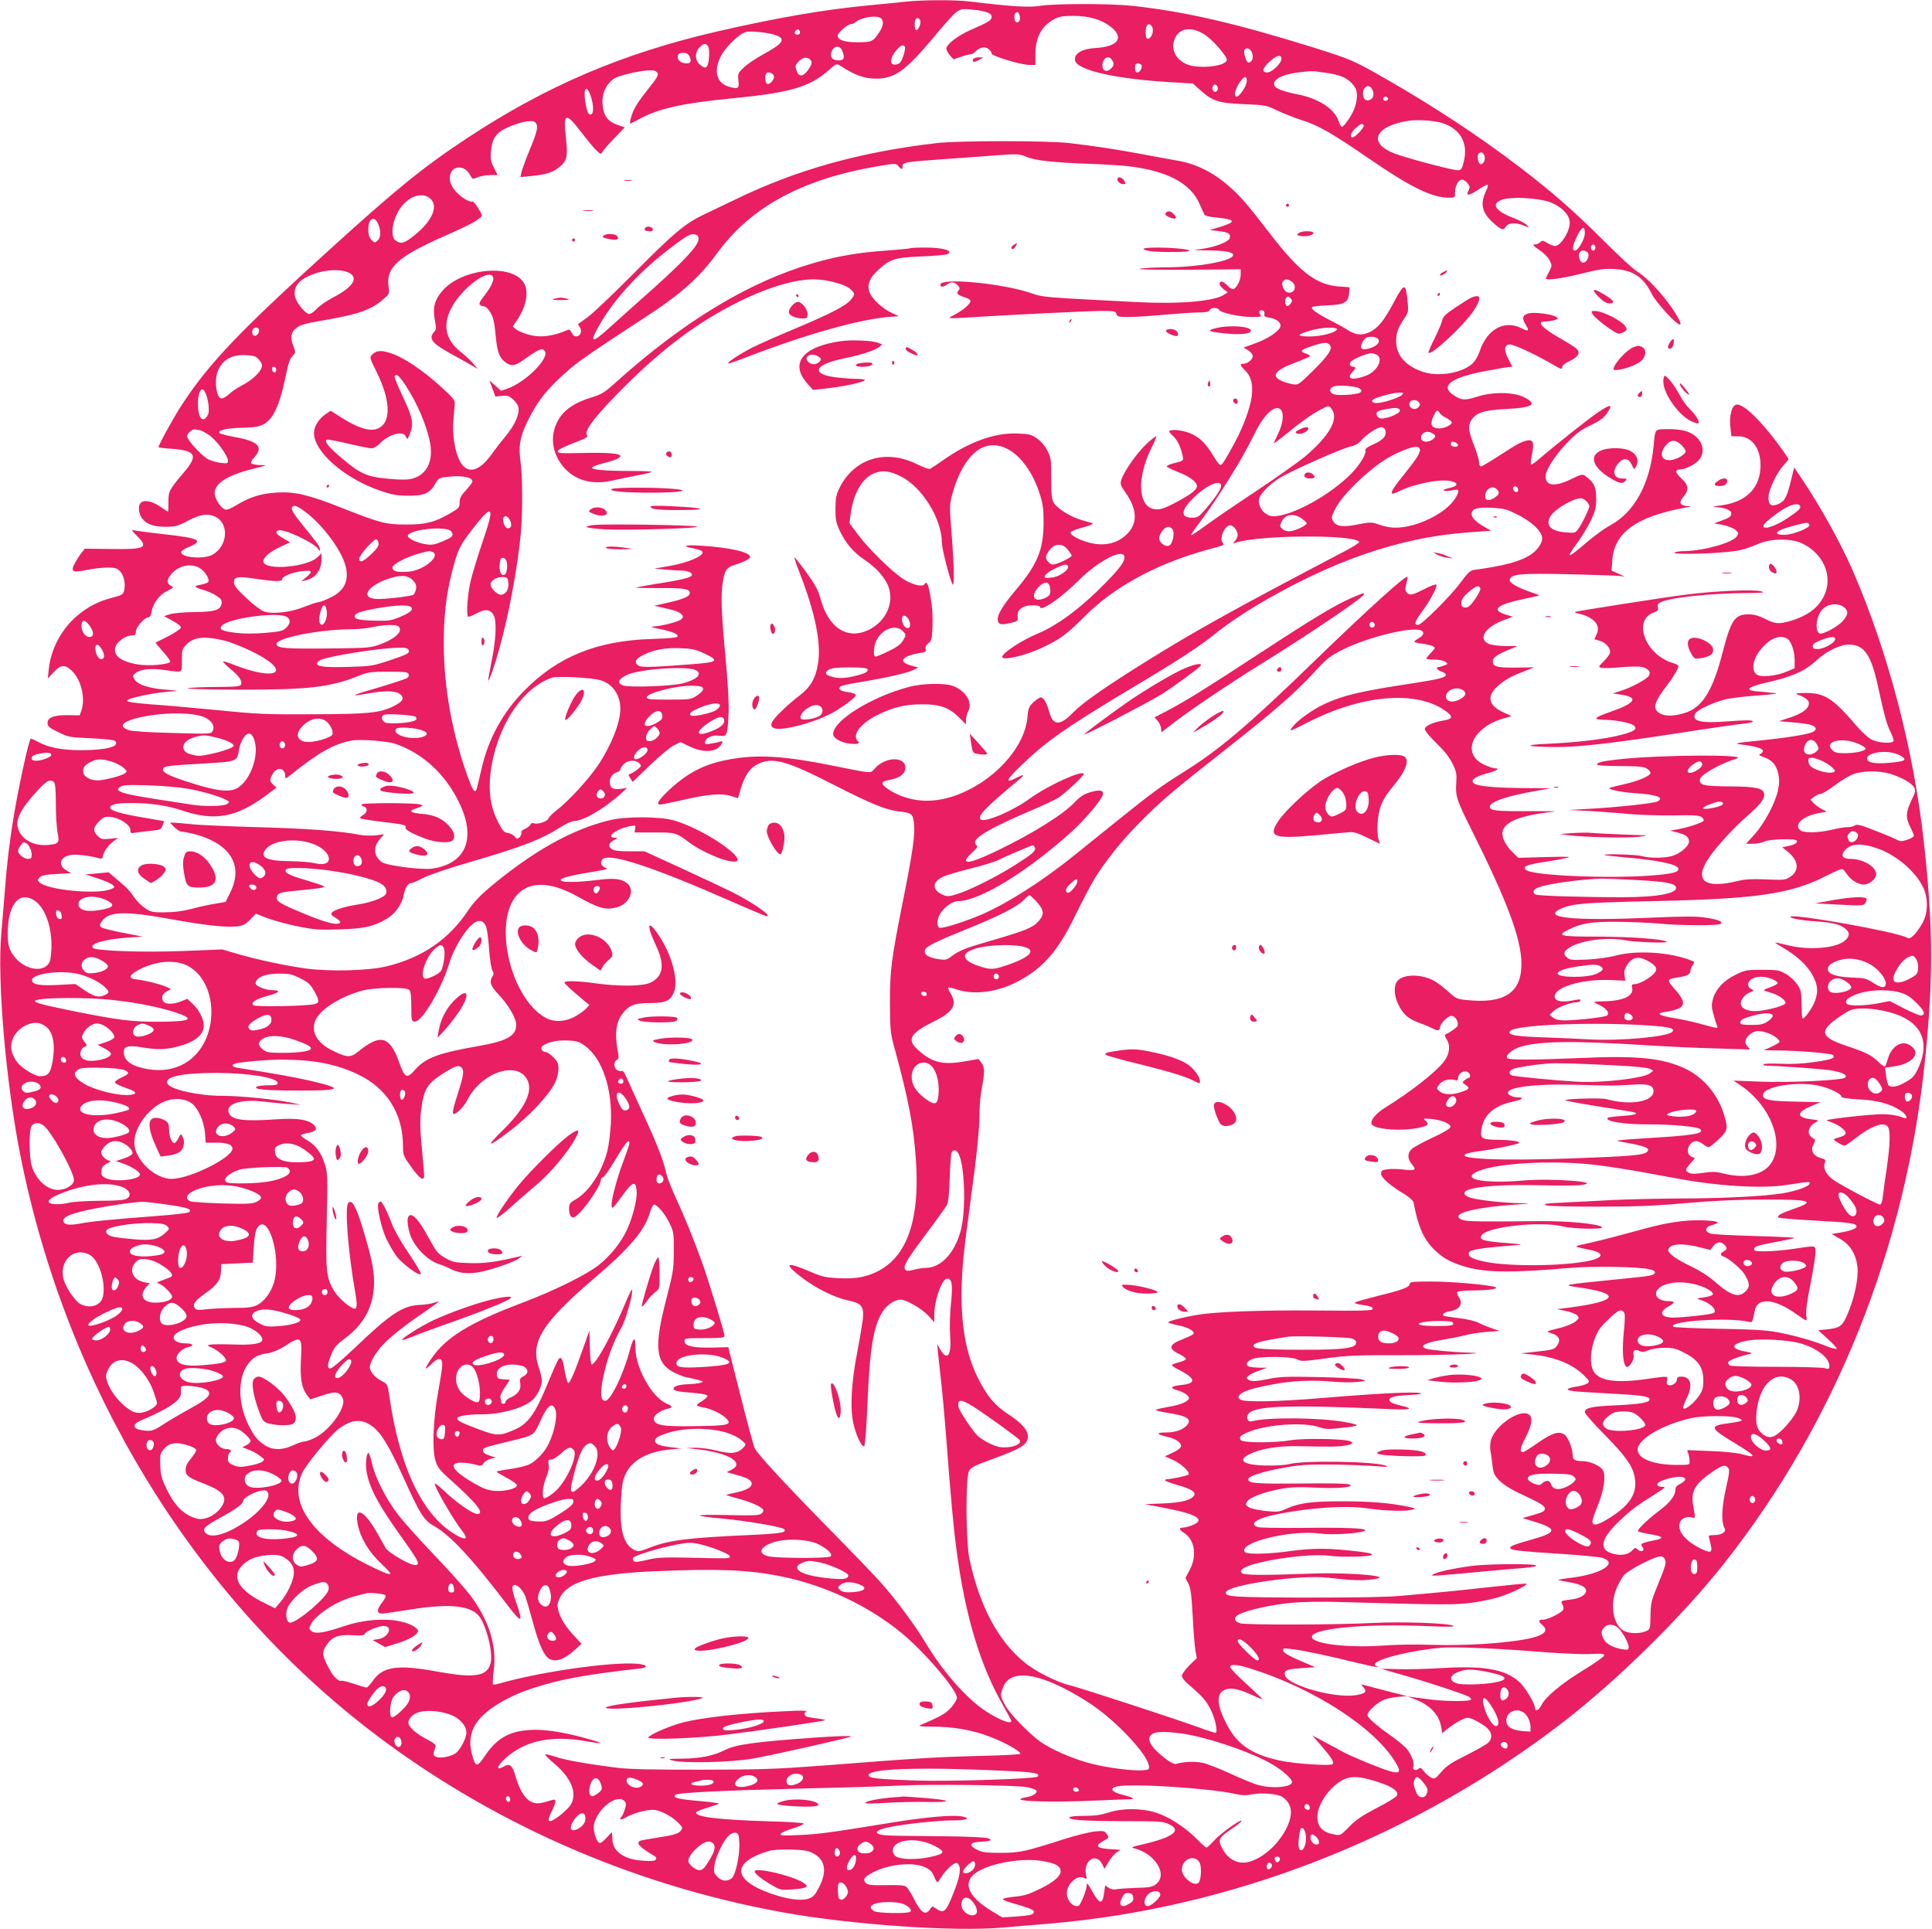 <?xml version="1.0" standalone="no"?>
<!DOCTYPE svg PUBLIC "-//W3C//DTD SVG 20010904//EN"
 "http://www.w3.org/TR/2001/REC-SVG-20010904/DTD/svg10.dtd">
<svg version="1.0" xmlns="http://www.w3.org/2000/svg"
 width="1280pt" height="1278pt" viewBox="0 0 1280 1278"
 preserveAspectRatio="xMidYMid meet">
<g transform="translate(0,1278) scale(0.1,-0.1)"
fill="#e91e63" stroke="none">
<path d="M6000 12769 c-41 -5 -149 -15 -240 -24 -299 -28 -616 -83 -1015 -175
-625 -145 -1127 -360 -1650 -705 -291 -192 -467 -335 -925 -751 -581 -528
-779 -735 -956 -1002 -54 -80 -164 -279 -164 -295 0 -2 38 -7 85 -10 164 -12
180 -43 83 -157 -97 -114 -103 -126 -102 -197 0 -35 -1 -63 -3 -63 -2 0 -26
16 -54 35 -53 36 -104 46 -127 23 -19 -19 -14 -73 10 -103 30 -39 77 -55 157
-55 62 0 78 4 146 40 83 44 135 51 185 25 89 -46 78 -192 -20 -249 -56 -33
-210 -21 -210 16 0 7 20 21 44 31 110 45 82 61 -151 87 -98 11 -189 23 -203
26 -22 5 -20 1 18 -37 79 -78 54 -90 -177 -86 l-169 2 -20 -25 c-12 -14 -31
-44 -44 -67 -33 -61 -20 -69 77 -49 42 9 104 16 137 16 48 0 63 -4 82 -23 27
-27 40 -88 28 -131 -7 -25 -16 -30 -79 -46 -91 -24 -157 -57 -230 -118 -105
-88 -176 -221 -190 -356 l-6 -61 34 37 c51 56 80 59 128 11 60 -60 88 -181 60
-261 l-11 -31 -77 1 c-94 1 -136 -15 -136 -52 0 -21 11 -31 70 -60 68 -33 75
-35 218 -41 82 -4 153 -11 159 -17 37 -37 -56 -62 -226 -62 -125 0 -218 18
-285 56 -24 13 -46 22 -48 20 -13 -13 -82 -328 -113 -521 -27 -160 -47 -330
-59 -500 -6 -77 -16 -197 -22 -266 -29 -310 30 -993 127 -1479 304 -1521 1132
-2886 2299 -3791 795 -616 1741 -1035 2750 -1218 452 -82 1140 -130 1459 -101
61 5 194 17 296 25 1219 100 2430 574 3420 1339 362 280 783 695 1061 1046
743 939 1208 2103 1333 3340 55 538 54 867 -5 1415 -67 628 -238 1285 -479
1836 -79 179 -210 415 -333 598 l-50 74 -23 -93 c-27 -108 -41 -132 -84 -150
-46 -19 -66 -4 -63 49 2 50 56 162 100 209 18 19 33 38 33 41 0 3 -33 50 -72
103 -120 160 -223 258 -270 258 -33 0 -54 -73 -43 -156 l6 -54 42 0 c91 0 150
-75 151 -190 1 -152 -95 -249 -268 -269 -39 -5 -55 -9 -36 -10 62 -2 110 -20
110 -41 0 -22 -10 -30 -69 -51 l-45 -16 60 -11 c34 -7 70 -22 83 -33 20 -19
21 -23 8 -42 -27 -42 -218 -96 -347 -98 -25 0 -54 -4 -65 -9 -29 -12 175 -12
319 1 117 10 137 15 246 60 79 32 205 32 275 1 145 -66 211 -218 151 -347 -37
-80 -110 -135 -225 -169 -76 -22 -100 -20 -167 14 -42 21 -73 30 -109 30 -93
0 -116 -35 -175 -263 -66 -251 -134 -357 -253 -392 -93 -28 -164 -18 -187 26
-14 25 9 74 74 158 43 56 76 112 76 129 0 5 -17 14 -38 20 -181 54 -267 283
-126 334 28 10 32 16 28 35 -5 19 0 25 27 37 72 29 323 55 554 57 113 1 133 3
105 11 -50 15 -313 3 -505 -22 -156 -20 -710 -107 -730 -114 -5 -2 4 -7 20
-10 105 -24 152 -77 123 -139 l-15 -32 35 -10 c43 -12 77 -54 68 -83 -4 -11
-23 -36 -43 -55 -33 -33 -34 -35 -15 -41 11 -4 67 -2 124 3 57 5 121 7 142 3
45 -8 66 -33 50 -59 -14 -23 -114 -77 -183 -99 l-56 -18 55 -8 c120 -18 96
-56 -71 -114 -114 -40 -121 -52 -30 -53 70 -1 170 -22 187 -38 23 -23 2 -39
-84 -61 -104 -28 -294 -51 -482 -59 -180 -8 -153 -21 45 -22 151 -1 366 23
821 93 198 31 390 58 427 62 46 5 65 10 58 17 -7 7 -56 6 -153 -1 -188 -16
-254 -1 -226 51 12 23 112 71 193 92 33 9 123 20 200 26 76 5 141 12 143 14 2
2 -32 6 -75 10 -43 3 -84 8 -91 11 -33 10 2 29 94 50 179 41 261 77 341 151
62 58 156 103 212 103 103 -1 148 -67 195 -285 40 -186 57 -246 83 -298 13
-26 21 -52 18 -57 -11 -18 -104 -11 -145 10 -21 11 -62 48 -92 82 -163 192
-219 229 -352 227 -39 0 -64 -3 -56 -6 49 -18 79 -37 83 -53 10 -40 -39 -78
-143 -110 l-54 -18 84 -7 c47 -3 102 -11 123 -16 40 -11 49 -32 18 -48 -28
-15 -172 -39 -344 -56 -183 -19 -187 -20 -117 -29 83 -11 130 -25 130 -40 0
-8 -8 -17 -17 -21 -14 -5 -10 -9 20 -20 57 -20 85 -51 98 -109 9 -40 8 -66 -1
-110 -17 -83 -90 -221 -155 -293 l-57 -63 49 0 c26 1 59 7 73 15 28 16 205 21
214 6 9 -13 -15 -28 -57 -36 l-39 -8 37 -30 c73 -60 78 -126 13 -168 -30 -19
-43 -20 -158 -15 -89 4 -141 1 -180 -9 -229 -57 -302 0 -196 155 49 72 160
193 243 266 94 82 125 121 121 154 -5 38 -51 49 -223 50 -172 2 -199 7 -203
37 -2 16 9 30 43 53 50 34 137 76 200 94 97 29 -502 26 -775 -4 -111 -12 -150
-21 -150 -35 0 -6 58 -10 154 -10 127 -1 158 -4 179 -18 15 -10 24 -23 21 -31
-8 -20 -88 -53 -176 -72 -40 -9 -80 -19 -88 -21 -30 -10 56 -30 155 -37 151
-10 205 -29 157 -55 -24 -13 -265 -39 -447 -49 l-140 -8 140 -7 c77 -5 194
-13 260 -20 66 -6 197 -10 290 -9 135 3 174 0 189 -11 10 -8 16 -19 12 -25 -8
-13 -110 -46 -176 -57 l-45 -8 47 -12 c57 -14 78 -30 78 -60 0 -31 -59 -81
-112 -96 -54 -15 -150 -15 -203 0 -37 10 -254 16 -244 7 3 -3 63 -10 134 -16
223 -19 355 -47 355 -76 0 -23 -40 -33 -176 -44 -280 -22 -781 -1 -831 35 -30
22 -3 36 103 52 55 8 124 20 154 27 49 11 35 12 -128 8 l-183 -5 -35 34 c-49
47 -77 103 -69 140 15 67 122 109 345 132 19 2 -59 4 -175 3 -212 -1 -255 4
-255 29 0 33 109 70 304 105 l101 18 -180 1 c-196 2 -307 12 -331 32 -24 20 8
44 87 65 65 17 91 34 52 34 -10 0 -41 11 -70 24 -153 71 -82 244 124 305 l58
17 -57 26 c-102 47 -111 112 -24 182 47 39 85 59 170 91 l61 24 -122 -2 c-127
-1 -153 6 -153 44 0 22 30 43 107 75 l58 24 -78 0 c-45 0 -92 6 -112 14 -77
32 -26 112 99 158 l59 22 -49 15 c-97 31 -58 64 117 102 57 12 105 23 107 24
2 2 -21 11 -50 20 -89 30 -150 64 -146 83 7 39 66 45 383 38 165 -4 318 -9
340 -11 l40 -5 -44 20 -44 20 5 68 c13 184 159 289 483 349 l40 7 -33 4 c-44
5 -50 25 -18 63 38 44 34 75 -15 120 -42 39 -44 59 -6 59 35 1 102 35 125 65
53 67 8 161 -92 190 -29 8 -83 14 -123 12 -82 -2 -76 6 -88 -117 -25 -249
-128 -435 -288 -521 -34 -18 -102 -67 -150 -108 -135 -116 -148 -118 -66 -6
29 39 68 104 88 145 31 65 36 85 36 147 0 76 -13 106 -66 145 -25 19 -26 19
-99 -16 -110 -53 -170 -46 -170 19 0 39 60 134 134 212 65 69 93 91 161 124
61 29 90 50 109 77 46 67 31 69 -57 10 -60 -40 -294 -226 -390 -309 -26 -23
-50 -39 -54 -36 -3 3 0 35 8 71 15 78 5 99 -40 86 -40 -11 -62 -23 -182 -101
-58 -38 -111 -69 -117 -69 -7 0 -12 11 -12 25 0 14 -13 60 -30 103 -41 107
-45 133 -26 171 29 55 83 74 231 81 182 9 216 32 121 79 -70 35 -210 36 -313
2 -79 -25 -101 -24 -154 12 -88 59 -20 113 198 156 54 10 119 22 145 26 l48 6
-26 49 c-31 60 -29 94 6 98 25 3 164 -61 288 -133 53 -31 62 -34 62 -18 0 12
18 27 53 43 57 28 70 55 40 82 -10 9 -52 35 -93 59 -131 73 -175 119 -116 119
36 0 86 12 86 20 0 24 -158 49 -202 31 -33 -13 -35 -32 -7 -77 23 -37 14 -42
-30 -19 -114 58 -229 -5 -278 -153 -9 -26 -27 -59 -41 -74 -59 -64 -217 -96
-323 -65 -119 35 -189 110 -189 204 0 58 10 87 53 152 28 41 29 48 23 111 -12
129 -22 129 -91 -2 -65 -122 -105 -171 -160 -198 -52 -25 -97 -20 -151 17 -20
13 -71 41 -113 62 -86 44 -130 76 -118 87 4 4 49 9 100 11 113 4 140 19 145
80 l3 40 -70 5 c-152 11 -264 98 -463 358 -151 196 -190 241 -278 317 -95 82
-207 137 -320 157 -47 8 -159 29 -250 46 -179 33 -304 52 -475 72 -148 17
-733 17 -880 0 -506 -59 -926 -176 -1330 -372 -77 -37 -174 -83 -215 -103
-120 -57 -199 -123 -460 -387 -135 -136 -272 -266 -305 -290 -33 -24 -62 -45
-64 -46 -2 -2 2 -10 8 -18 19 -23 10 -60 -16 -64 -17 -2 -26 4 -35 23 -8 18
-16 24 -27 19 -102 -44 -184 -53 -263 -30 -31 9 -66 24 -79 34 l-22 19 21 31
c68 95 89 198 53 258 -78 128 -404 98 -536 -48 -55 -61 -70 -117 -54 -199 10
-52 10 -62 -5 -78 -39 -44 -14 -76 114 -146 47 -26 105 -58 130 -73 l45 -26
-34 40 c-19 21 -55 55 -80 74 -99 77 -120 178 -60 291 72 134 251 266 276 203
8 -20 -14 -66 -62 -128 -29 -38 -34 -51 -23 -57 7 -5 18 -9 24 -9 20 0 52 -45
62 -85 6 -22 13 -71 16 -110 10 -102 23 -140 57 -169 42 -36 71 -33 132 13 29
21 67 46 86 56 29 15 35 15 48 2 42 -42 -119 -207 -246 -252 l-42 -14 -38 35
-39 34 20 -53 20 -54 42 4 c35 4 47 1 73 -21 17 -14 34 -38 37 -52 11 -43 -21
-117 -82 -191 -31 -37 -69 -86 -85 -109 -120 -176 -224 -149 -258 68 -7 42 -9
105 -5 148 4 41 8 88 9 104 2 25 -11 41 -95 117 -121 109 -243 191 -326 218
-67 23 -100 20 -128 -10 -16 -18 -14 -23 30 -111 101 -203 99 -355 -6 -382
-49 -12 -122 12 -220 74 l-77 49 -33 -22 c-45 -31 -78 -83 -78 -124 0 -127
202 -303 442 -385 77 -26 109 -32 183 -32 105 -1 145 17 180 81 21 37 24 38
91 45 94 9 154 -4 154 -33 0 -5 -19 -30 -42 -56 -34 -36 -43 -53 -43 -82 0
-33 -4 -38 -63 -72 -101 -59 -161 -74 -292 -74 -134 0 -172 10 -427 111 -217
86 -311 108 -428 101 -103 -6 -178 -29 -266 -82 -36 -23 -66 -34 -77 -31 -26
9 -63 61 -69 100 -11 67 78 127 254 170 96 24 97 25 46 25 -28 1 -55 6 -59 12
-3 6 5 23 19 37 65 71 31 108 -129 137 -49 9 -93 20 -98 25 -19 18 43 34 145
36 112 2 145 12 186 56 37 39 73 131 98 251 29 134 32 146 57 173 17 19 17 23
3 57 -21 52 -19 90 8 115 30 29 60 38 202 62 220 38 303 67 383 136 41 35 43
38 37 78 -21 135 57 205 390 351 130 57 185 86 217 113 15 13 14 17 -14 63
-16 27 -34 47 -39 44 -10 -7 -54 16 -84 42 -43 38 -65 76 -65 113 0 83 95 97
135 20 15 -29 16 -29 50 -14 19 7 56 14 83 14 l49 0 -24 48 c-20 37 -24 58
-21 102 7 89 31 128 103 162 84 39 168 56 189 39 25 -21 19 -54 -33 -180 -27
-65 -52 -133 -56 -151 l-7 -33 73 7 c91 9 135 21 177 53 58 44 65 70 52 193
-20 173 -4 181 98 48 39 -51 84 -106 102 -123 30 -29 32 -29 42 -10 6 11 42
52 79 90 l68 71 -49 17 c-64 23 -93 62 -98 137 -5 66 18 122 67 163 38 32 248
75 281 57 30 -16 25 -31 -31 -101 -80 -100 -111 -148 -125 -197 -8 -25 -12
-47 -10 -49 2 -3 28 9 57 26 130 72 287 107 634 141 368 36 497 73 622 182 54
48 56 49 81 32 97 -63 157 -85 238 -85 119 0 192 51 368 260 181 214 170 205
258 198 94 -8 138 -23 138 -48 0 -23 -19 -35 -134 -85 -90 -39 -166 -97 -166
-127 0 -9 10 -28 23 -43 l24 -27 48 16 c27 10 56 17 65 17 9 0 25 9 34 19 26
29 65 35 87 15 11 -9 19 -22 19 -29 0 -16 195 -75 248 -75 l42 0 0 73 c1 111
40 185 125 230 33 18 57 22 130 22 100 -1 181 -24 241 -70 95 -73 54 -134 -96
-143 -91 -5 -143 -36 -138 -80 8 -67 274 -127 657 -148 l124 -7 50 -45 c83
-73 120 -85 289 -92 142 -6 148 -7 220 -42 40 -19 112 -48 160 -63 110 -34
201 -86 450 -257 278 -191 416 -258 530 -258 37 0 38 1 38 38 0 41 23 82 46
82 21 0 56 -39 50 -56 -3 -8 -9 -21 -12 -29 -10 -25 18 -17 74 21 30 20 56 33
59 30 3 -3 -2 -21 -11 -40 -41 -87 -29 -143 46 -211 56 -50 68 -54 86 -25 15
25 67 27 119 5 36 -15 36 -15 19 4 -10 11 -49 32 -87 46 -125 48 -155 96 -74
123 59 20 233 11 310 -16 78 -28 135 -85 135 -137 0 -60 -60 -155 -98 -155 -9
0 -32 9 -50 20 -30 18 -35 19 -48 5 -9 -8 -25 -15 -37 -15 -16 0 -9 -9 31 -36
31 -20 60 -50 69 -70 16 -32 16 -36 -2 -71 -11 -21 -21 -41 -23 -45 -9 -19
100 -5 231 28 120 30 154 35 222 32 124 -7 193 -53 250 -168 27 -54 161 -200
184 -200 8 0 6 11 -5 33 -57 110 -190 264 -277 318 -29 18 -128 110 -222 204
-197 197 -348 329 -565 494 -267 203 -554 392 -876 577 -220 126 -230 130
-494 213 -505 157 -837 234 -1185 272 -142 16 -507 16 -610 1 -80 -13 -187 -6
-470 28 -93 12 -317 11 -425 -1z m756 -95 c7 -27 -7 -50 -25 -40 -12 8 -15 49
-4 59 13 13 23 7 29 -19z m-918 -16 c19 -19 14 -52 -14 -94 -40 -60 -49 -64
-144 -64 -87 0 -130 15 -130 45 0 17 66 75 87 75 9 0 24 6 32 14 38 32 145 48
169 24z m259 -14 c7 -18 -12 -64 -27 -64 -11 0 -14 63 -3 73 11 12 23 8 30 -9z
m1541 -60 c3 -32 -21 -69 -39 -59 -10 7 -12 55 -3 80 11 27 39 13 42 -21z
m-2338 -20 c0 -14 -21 -19 -33 -7 -9 9 13 34 24 27 5 -3 9 -12 9 -20z m2678
-11 c55 -34 154 -148 150 -171 -9 -45 -202 -61 -274 -24 -67 34 -95 94 -74
157 26 78 108 94 198 38z m-2830 -9 c59 -24 36 -55 -93 -125 -44 -24 -100 -61
-124 -83 -41 -39 -43 -42 -39 -88 6 -54 0 -59 -54 -45 -89 22 -113 100 -64
201 31 63 122 152 168 164 37 9 160 -5 206 -24z m-458 -69 c15 -18 9 -120 -8
-137 -9 -9 -19 -7 -39 9 -39 29 -43 83 -9 118 29 29 39 31 56 10z m1305 -5 c4
-6 -1 -33 -10 -60 -13 -38 -23 -52 -42 -56 -53 -14 -52 42 3 101 25 27 39 31
49 15z m-415 -26 c19 -49 13 -64 -25 -64 -43 0 -61 26 -43 64 15 35 55 35 68
0z m2710 -3 c14 -27 13 -56 -4 -70 -10 -8 -16 -8 -23 1 -14 18 -25 67 -18 78
10 16 34 11 45 -9z m-3721 -37 c13 -30 7 -44 -20 -44 -31 0 -59 19 -59 39 0
24 9 31 40 31 19 0 30 -7 39 -26z m3921 -13 c0 -30 -63 -91 -94 -91 -39 0 -33
27 16 72 45 42 78 50 78 19z m-3117 -13 c8 -12 5 -26 -16 -57 -32 -48 -63 -54
-77 -15 -14 36 -13 42 15 70 28 28 62 29 78 2z m1999 -3 c9 -21 8 -28 -7 -45
-38 -42 -76 -11 -56 44 14 34 47 35 63 1z m191 -27 c6 -19 -11 -48 -28 -48
-10 0 -15 10 -15 30 0 23 5 30 19 30 11 0 21 -6 24 -12z m1213 -49 c100 -14
147 -33 184 -75 24 -28 30 -43 30 -82 0 -26 -10 -67 -21 -92 -23 -50 -66 -110
-79 -110 -5 0 -14 16 -20 36 -28 83 -134 152 -274 179 -82 16 -140 36 -150 54
-24 39 42 77 154 91 95 11 92 11 176 -1z m-3648 -25 c3 -23 -31 -59 -47 -49
-12 7 -15 58 -4 69 14 14 48 1 51 -20z m3132 -32 c0 -31 -47 -101 -67 -102
-25 0 -4 69 35 113 22 25 32 21 32 -11z m-193 -38 c8 -21 -13 -42 -28 -27 -13
13 -5 43 11 43 6 0 13 -7 17 -16z m1023 -13 c16 -31 12 -59 -11 -71 -27 -15
-49 3 -49 39 0 47 40 68 60 32z m-5176 -48 c18 -54 21 -109 5 -119 -18 -11
-29 9 -40 74 -17 98 7 128 35 45z m5281 -12 c7 -12 -12 -24 -25 -16 -11 7 -4
25 10 25 5 0 11 -4 15 -9z m345 -162 c130 -34 190 -131 158 -259 -10 -45 -17
-56 -36 -58 -24 -4 -332 77 -420 110 -184 69 -135 184 92 218 56 8 151 3 206
-11z m-505 -19 c7 -12 -56 -80 -74 -80 -22 0 -10 36 21 62 36 30 44 33 53 18z
m801 -206 c8 -33 -21 -68 -36 -44 -11 17 -13 54 -3 63 14 15 33 6 39 -19z
m-3035 -3 c54 -24 181 -38 409 -46 96 -3 215 -11 265 -16 258 -31 412 -112
472 -249 13 -30 28 -62 32 -70 6 -10 31 -17 80 -21 126 -12 134 -28 29 -61
l-73 -22 58 -7 c64 -7 81 -17 75 -45 -4 -25 -97 -61 -185 -73 -68 -8 -68 -8
44 -10 110 -1 163 -11 163 -30 0 -39 -226 -81 -443 -82 -84 -1 -163 -5 -177
-10 -15 -5 118 -7 323 -6 l347 3 0 -34 c0 -37 -25 -88 -48 -97 -8 -3 -27 9
-43 26 -27 29 -49 32 -49 6 0 -6 12 -21 27 -33 l27 -21 -25 -16 c-68 -44 -299
-63 -584 -48 -620 32 -617 32 -687 57 -193 67 -608 107 -608 58 0 -18 20 -17
44 1 27 20 50 19 71 -5 15 -16 16 -22 5 -35 -16 -19 -7 -29 43 -45 20 -6 37
-17 37 -24 0 -18 -49 -61 -97 -86 -24 -12 -43 -24 -43 -26 0 -3 42 -2 93 1
316 20 834 45 914 45 86 0 95 -2 100 -20 5 -18 14 -20 82 -20 42 0 148 7 236
15 88 8 190 15 226 15 50 0 68 4 73 15 7 19 52 20 63 2 12 -20 138 -47 217
-47 59 0 67 2 56 15 -15 18 -5 36 16 28 9 -3 14 -13 11 -24 -4 -14 3 -19 35
-24 53 -9 82 -38 68 -66 -18 -32 -85 -75 -165 -104 l-76 -28 31 -18 c17 -11
30 -27 30 -38 0 -22 -35 -51 -62 -51 -26 0 -22 -12 12 -45 44 -43 57 -113 37
-204 -21 -91 -62 -194 -119 -296 -60 -108 -71 -125 -83 -125 -6 0 -25 25 -44
56 -48 81 -85 119 -143 148 -49 24 -135 36 -151 20 -3 -3 7 -17 22 -30 29 -24
53 -72 66 -132 7 -35 9 -34 -62 -52 -24 -6 -43 -15 -43 -20 0 -4 32 -20 70
-35 78 -30 130 -67 130 -94 0 -25 -33 -51 -122 -100 -101 -55 -134 -64 -176
-50 -94 31 -96 217 -3 402 21 42 35 77 31 77 -5 0 -34 -23 -64 -51 -59 -54
-148 -180 -166 -235 -10 -31 -8 -38 29 -91 72 -103 78 -191 19 -259 -63 -72
-154 -96 -258 -70 -71 18 -133 52 -127 70 2 6 39 21 83 32 43 12 72 24 64 27
-8 2 -42 12 -75 22 -70 20 -157 73 -182 112 -15 23 -18 50 -18 163 0 125 -2
139 -26 185 -15 30 -42 62 -68 80 -38 27 -52 30 -131 33 -147 6 -314 -53 -485
-172 -44 -31 -86 -59 -93 -62 -7 -4 -45 10 -85 30 -207 103 -415 41 -514 -154
-23 -47 -27 -67 -28 -140 0 -75 4 -93 31 -151 38 -79 88 -138 164 -189 74 -50
133 -116 155 -173 41 -107 -12 -229 -124 -287 -146 -74 -275 9 -327 211 -12
46 -34 87 -91 166 -41 57 -77 102 -79 100 -3 -2 15 -55 40 -118 97 -252 137
-451 116 -581 -15 -101 -49 -159 -123 -216 -34 -25 -90 -74 -124 -108 -70 -67
-80 -99 -37 -110 56 -14 240 34 359 93 70 35 175 111 175 127 0 8 -18 16 -50
20 -51 7 -70 20 -52 38 5 5 52 16 103 24 166 27 325 61 370 81 l44 20 -50 14
c-90 26 -58 65 66 84 31 5 36 9 32 25 -4 13 3 27 18 39 22 17 24 28 27 116 3
62 -2 131 -13 191 -16 89 -25 108 -41 83 -12 -20 -84 -2 -141 36 -78 52 -224
195 -295 289 l-60 80 7 55 c18 143 77 245 160 277 54 20 98 15 173 -22 140
-69 272 -281 272 -439 0 -39 53 -244 70 -275 14 -23 12 108 -5 329 -15 190
-15 195 5 270 42 151 111 261 191 302 143 72 314 -64 390 -311 19 -60 23 -97
23 -185 -1 -180 -42 -277 -190 -451 -75 -89 -114 -152 -114 -185 0 -36 21 -42
85 -26 48 11 50 13 47 43 -5 45 34 74 99 74 27 0 49 -4 49 -10 0 -38 139 57
257 175 133 133 303 219 303 152 0 -30 -33 -74 -128 -171 -154 -158 -314 -278
-441 -331 -108 -44 -241 -131 -241 -157 0 -27 150 7 267 62 115 54 164 90 278
205 190 193 475 349 807 441 132 36 122 32 108 49 -23 28 14 115 50 115 22 0
50 -36 50 -64 0 -11 -8 -28 -17 -39 -17 -19 -17 -20 -1 -14 145 53 791 58 823
7 3 -5 -43 -34 -102 -65 -715 -375 -975 -519 -1303 -723 -272 -169 -428 -278
-491 -343 -88 -91 -133 -88 -159 9 -16 58 -36 92 -55 92 -7 0 -29 -15 -48 -32
-30 -29 -35 -40 -40 -101 -19 -205 -230 -432 -485 -520 -150 -52 -297 -40
-422 35 -67 41 -71 60 -12 70 67 11 106 38 110 75 8 83 -129 84 -202 2 -31
-34 -9 -36 -271 17 -306 62 -483 76 -656 49 -182 -27 -303 -85 -433 -206 -74
-69 -92 -99 -60 -99 9 0 75 14 147 30 166 39 257 46 319 27 l47 -15 20 67 c27
87 60 134 114 160 97 47 188 22 502 -139 249 -127 344 -166 433 -176 82 -9 90
-16 97 -76 9 -73 -7 -189 -70 -503 -81 -407 -89 -471 -89 -690 1 -175 3 -198
28 -290 95 -347 131 -533 145 -764 28 -449 -91 -702 -361 -761 -34 -8 -94 -11
-155 -8 -87 5 -109 10 -194 47 -153 65 -169 52 -49 -41 92 -71 220 -135 308
-153 90 -19 106 -39 99 -120 -4 -33 -20 -132 -37 -220 -40 -205 -49 -372 -26
-476 17 -76 53 -153 71 -151 6 1 15 111 22 279 16 372 39 516 101 614 29 45
80 79 119 79 37 0 141 -60 182 -105 l41 -45 0 48 c0 96 48 234 82 240 35 7 42
-37 28 -168 -7 -72 -9 -155 -5 -209 10 -129 -18 -170 -64 -94 l-22 38 6 -60
c3 -33 12 -116 20 -185 8 -69 24 -244 35 -390 29 -379 48 -588 66 -720 57
-440 158 -776 313 -1044 28 -49 51 -93 51 -97 0 -25 -77 5 -171 66 -123 80
-283 261 -395 449 -68 114 -197 288 -293 396 -36 41 -194 206 -351 365 -278
283 -467 487 -489 529 -7 12 -49 167 -94 346 l-82 325 -110 -3 c-125 -2 -180
11 -180 43 0 19 7 20 133 20 111 0 132 2 132 15 0 23 -103 358 -148 485 -57
158 -116 303 -177 435 -29 63 -58 138 -63 166 -17 79 -61 191 -160 404 -49
107 -97 212 -106 233 -8 21 -20 36 -26 32 -5 -3 -19 -1 -30 5 -24 13 -27 55
-4 68 15 8 15 16 4 77 -17 93 -8 169 27 219 46 65 83 81 190 81 107 0 139 16
161 81 26 76 -19 241 -101 364 -77 116 -88 78 -20 -66 60 -126 47 -205 -40
-245 -52 -23 -202 -25 -357 -4 -121 17 -210 19 -210 6 0 -8 35 -41 133 -123
l32 -26 -23 -25 c-13 -13 -46 -37 -75 -53 -61 -33 -133 -37 -186 -10 -238 124
-360 641 -193 820 83 89 221 85 392 -10 149 -83 192 -95 267 -75 84 23 123
116 67 160 -38 30 -86 35 -189 22 -145 -18 -250 -19 -250 -1 0 14 67 31 245
60 60 10 70 14 52 21 -29 11 -38 35 -21 55 40 49 331 -47 871 -285 113 -50
212 -91 218 -91 39 0 -91 90 -227 159 -45 22 -195 93 -332 156 l-251 115 -98
0 c-71 0 -103 4 -119 15 -27 19 -21 40 16 60 25 14 25 14 4 15 -67 1 17 63
104 77 34 6 36 5 31 -18 l-4 -24 130 0 c142 0 144 0 232 -66 60 -46 184 -105
254 -121 212 -49 -126 203 -360 268 -89 25 -315 26 -417 1 -250 -59 -512 -206
-796 -444 -69 -58 -112 -104 -148 -158 -126 -189 -300 -308 -534 -366 -117
-30 -381 -37 -540 -15 -147 21 -314 57 -450 96 l-102 30 -249 -10 c-271 -11
-588 0 -608 20 -27 28 76 58 239 69 l90 6 -129 25 c-70 13 -135 30 -144 36
-14 11 -14 14 2 39 45 68 152 72 467 14 234 -42 379 -57 445 -44 26 4 50 19
74 45 l35 37 71 -28 c39 -15 129 -40 200 -55 116 -23 144 -26 284 -21 167 5
224 18 314 71 55 32 101 98 111 159 8 44 29 77 51 77 7 0 44 16 81 35 39 20
169 64 308 104 345 101 466 147 601 232 34 22 72 39 85 39 62 1 199 80 309
179 l45 41 -42 -6 c-51 -8 -73 6 -73 47 0 30 19 54 50 64 11 3 20 11 20 18 0
6 10 21 22 34 26 28 79 31 104 6 15 -16 15 -18 -12 -40 -16 -13 -37 -26 -46
-29 -16 -5 -16 -7 -2 -30 l16 -24 114 110 c63 61 134 120 159 132 l44 22 53
-26 c98 -49 188 -43 218 13 11 20 11 21 -11 15 -13 -4 -41 -10 -63 -13 -33 -5
-38 -4 -34 13 5 28 47 46 94 40 51 -6 53 -3 61 144 3 73 -3 189 -21 383 -28
304 -32 408 -15 503 12 69 25 86 84 104 54 17 95 39 95 50 0 32 -134 63 -330
75 -109 7 -127 -3 -37 -20 35 -7 52 -15 52 -25 0 -27 -108 -71 -217 -89 l-103
-18 70 -6 c39 -4 88 -7 111 -7 22 0 48 -6 58 -13 36 -26 -12 -42 -233 -76 -68
-11 -125 -22 -127 -24 -2 -2 65 -3 149 -3 169 1 207 -5 207 -33 0 -23 -43 -41
-155 -66 l-80 -18 40 -9 c95 -21 125 -31 140 -48 14 -15 13 -18 -3 -34 -19
-16 -130 -44 -187 -47 -18 -1 -3 -7 40 -15 85 -17 125 -32 125 -49 0 -9 -45
-14 -172 -18 -364 -12 -621 -116 -843 -341 -142 -143 -238 -317 -284 -516 -12
-52 -25 -108 -29 -123 -11 -47 -25 -36 -54 43 -109 290 -168 611 -168 908 0
184 17 325 55 475 37 143 51 172 128 272 145 188 159 172 72 -81 -30 -88 -64
-200 -76 -249 -21 -87 -31 -226 -18 -240 4 -3 29 6 56 21 57 32 92 28 114 -12
21 -40 15 -167 -15 -309 -13 -66 -23 -121 -21 -123 6 -6 45 107 75 216 62 226
117 522 140 751 13 138 13 387 -2 489 -13 99 -4 155 47 261 65 135 136 223
282 348 67 57 163 123 493 338 243 158 362 264 487 435 219 298 556 481 1043
566 134 23 135 23 152 4 20 -25 28 -25 28 -1 0 26 14 28 265 46 121 9 270 19
330 24 169 13 179 12 226 -8z m-3950 -277 c56 -50 12 -150 -107 -244 -66 -53
-87 -59 -122 -34 -45 32 -17 167 50 240 58 63 134 79 179 38z m-345 -169 c19
-47 18 -89 -5 -109 -18 -16 -20 -16 -40 5 -15 16 -21 36 -21 69 0 74 40 96 66
35z m7994 -60 c0 -39 -44 -115 -66 -115 -19 0 -17 27 7 79 35 79 59 93 59 36z
m-5872 -35 c5 -40 -84 -137 -294 -326 -104 -92 -236 -211 -294 -263 -123 -112
-139 -106 -65 22 103 177 270 356 483 516 86 65 113 81 137 79 24 -2 31 -8 33
-28z m5942 -60 c0 -11 -7 -20 -15 -20 -8 0 -15 9 -15 20 0 11 7 20 15 20 8 0
15 -9 15 -20z m-51 -34 c16 -19 -6 -66 -30 -66 -20 0 -35 39 -25 65 7 19 40
20 55 1z m-8214 -130 c76 -32 38 -96 -97 -166 -43 -23 -93 -57 -110 -76 -17
-19 -39 -34 -49 -34 -25 0 -88 77 -95 117 -9 50 12 90 64 120 86 51 217 68
287 39z m6253 -62 c38 -26 19 -81 -25 -72 -26 5 -48 55 -33 74 16 18 30 18 58
-2z m-4 -141 c-6 -9 -15 -18 -21 -20 -17 -6 -26 36 -12 53 11 13 14 13 28 -1
12 -11 13 -20 5 -32z m-6840 -172 c9 -13 -3 -39 -20 -45 -17 -6 -29 17 -20 39
6 17 32 20 40 6z m7144 -3 c-7 -21 -101 -46 -175 -47 -41 -1 -73 3 -73 9 0 9
75 34 130 43 57 10 122 7 118 -5z m272 -63 c17 -21 -7 -48 -57 -63 -50 -15
-68 -1 -48 38 8 16 20 30 27 33 26 11 66 6 78 -8z m-319 -41 c20 -24 -10 -70
-117 -175 -92 -90 -94 -91 -131 -84 -55 10 -102 32 -109 50 -11 27 26 54 128
93 54 20 98 40 98 44 0 3 -14 11 -32 17 -40 14 -31 23 47 49 74 25 99 27 116
6z m310 -64 c49 -27 2 -114 -76 -141 -87 -31 -127 -19 -86 25 25 26 26 36 7
36 -22 0 -30 20 -14 36 17 17 105 53 131 54 10 0 27 -5 38 -10z m-7404 -34
c16 -19 22 -35 17 -49 -10 -35 -62 -83 -125 -117 -33 -17 -74 -44 -91 -61 -18
-16 -40 -29 -49 -29 -36 0 -52 120 -25 184 31 73 92 108 185 103 55 -3 67 -7
88 -31z m113 -67 c0 -24 -23 -21 -28 4 -2 10 3 17 12 17 10 0 16 -9 16 -21z
m857 -102 c79 -121 142 -269 163 -385 21 -117 -23 -206 -115 -232 -33 -9 -72
-10 -159 -2 -142 12 -188 32 -311 136 -86 73 -116 108 -101 123 3 4 66 -8 139
-25 74 -18 145 -32 158 -32 15 0 37 13 55 31 59 63 157 89 173 47 9 -22 10
-21 25 14 29 68 21 112 -45 250 -33 70 -58 131 -55 137 12 18 32 1 73 -62z
m6316 -18 c21 -12 22 -25 3 -32 -35 -14 -154 -19 -175 -7 -28 15 -23 42 9 51
30 9 138 1 163 -12z m-7645 -26 c21 -39 32 -122 21 -147 -28 -60 -62 -37 -67
46 -5 90 21 149 46 101z m7933 -17 c-16 -19 -126 -56 -168 -56 -33 0 -43 13
-21 26 23 14 132 43 167 43 28 1 31 -1 22 -13z m109 -51 c10 -12 10 -18 0 -30
-17 -21 -47 -19 -59 3 -19 35 33 58 59 27z m-576 -47 c47 -66 -19 -179 -183
-317 -42 -34 -186 -136 -321 -226 -135 -89 -285 -192 -334 -228 -50 -37 -92
-65 -94 -62 -3 2 22 40 55 82 112 147 286 426 357 574 60 127 128 199 170 183
36 -14 32 -94 -10 -176 -13 -26 -24 -50 -24 -53 0 -4 33 20 73 53 109 89 177
137 232 166 60 32 60 31 79 4z m451 -8 c0 -23 -110 -64 -135 -50 -21 11 -27
35 -10 45 15 9 92 23 120 22 15 -1 25 -8 25 -17z m263 -15 c4 -9 23 -23 42
-33 19 -9 35 -22 38 -29 5 -17 -54 -45 -90 -41 -45 4 -55 26 -33 76 20 45 29
51 43 27z m-362 -110 c15 -38 -6 -66 -71 -96 -47 -21 -63 -33 -59 -44 8 -21
-37 -95 -94 -153 -139 -142 -395 -283 -516 -282 -51 1 -96 49 -96 105 0 36 69
108 149 155 89 51 394 186 456 201 35 8 57 21 74 42 29 36 108 87 133 87 10 0
21 -7 24 -15z m-7852 -5 c7 0 33 -14 59 -31 49 -32 127 -137 127 -171 0 -19
-4 -20 -52 -14 -29 4 -67 16 -84 26 -46 29 -134 126 -134 149 0 23 39 54 58
46 8 -3 19 -5 26 -5z m8172 -24 c17 -13 17 -16 4 -30 -41 -40 -105 -22 -80 23
13 24 48 27 76 7z m164 -76 c0 -13 -37 -13 -45 0 -3 6 -3 15 0 20 7 12 45 -5
45 -20z m1482 0 c16 -17 28 -35 26 -42 -7 -21 -53 -48 -91 -55 -68 -11 -89 39
-41 96 33 40 66 40 106 1z m-1736 -24 c8 -21 -16 -60 -105 -171 -101 -125
-106 -148 -22 -105 55 27 169 58 249 65 109 11 169 -29 74 -48 -24 -5 -40 -12
-37 -16 2 -5 24 -5 47 -1 24 5 45 7 47 5 13 -13 -18 -67 -61 -108 -63 -59
-171 -113 -267 -133 -79 -16 -126 -13 -202 13 -42 15 -53 14 -132 -1 -99 -20
-141 -15 -163 19 -15 23 -14 28 9 77 45 100 252 295 381 360 113 57 172 71
182 44z m-1316 -245 c0 -22 -37 -77 -102 -153 -44 -51 -54 -58 -87 -58 -75 0
-80 40 -13 112 89 96 202 151 202 99z m1968 -24 c2 -10 -3 -17 -11 -17 -16 0
-30 24 -19 34 10 10 27 1 30 -17z m-140 1 c20 -20 14 -37 -19 -57 -36 -22 -59
-18 -59 11 0 49 47 77 78 46z m592 -78 c11 -11 20 -26 20 -32 0 -18 -46 -114
-72 -150 -21 -30 -23 -30 -85 -25 -102 8 -138 49 -98 111 31 46 145 113 198
115 9 1 26 -8 37 -19z m1415 -30 c10 -16 -10 -35 -84 -84 -89 -59 -177 -83
-154 -41 12 20 102 89 148 113 44 23 80 28 90 12z m-9897 -45 c112 -85 238
-255 262 -356 24 -98 -9 -165 -103 -209 -34 -17 -70 -30 -79 -30 -9 0 -51 -14
-94 -31 -89 -36 -208 -49 -265 -30 -19 6 -72 46 -117 89 -64 60 -82 83 -82
104 0 38 24 42 147 23 130 -19 173 -19 173 -1 0 18 72 47 138 53 61 7 66 -4
20 -42 l-33 -27 29 7 c67 15 106 67 106 142 l0 37 -27 -26 c-68 -64 -335 -89
-357 -33 -9 25 36 67 107 100 l69 32 -46 27 c-47 27 -56 43 -32 52 35 14 241
-83 266 -125 8 -14 9 -14 10 0 0 17 -20 45 -111 156 -63 77 -83 109 -74 123
11 18 33 10 93 -35z m8029 -16 c86 -43 148 -99 159 -144 8 -33 -22 -83 -71
-117 -69 -47 -172 -75 -380 -104 -24 -3 -42 -20 -89 -84 -64 -88 -257 -280
-281 -280 -29 0 -23 20 25 86 57 77 106 171 96 181 -4 4 -40 -9 -80 -30 -81
-41 -98 -44 -117 -21 -10 12 -10 25 -2 57 7 23 10 44 8 46 -12 11 -261 -214
-614 -556 -442 -429 -633 -591 -876 -742 -144 -90 -206 -136 -435 -320 -113
-91 -242 -195 -288 -232 -204 -164 -432 -310 -600 -384 -110 -48 -268 -99
-287 -91 -21 8 -19 55 4 92 27 45 82 84 118 84 141 0 458 194 752 459 87 80
195 205 206 242 10 29 -9 38 -57 27 -55 -12 -87 -30 -123 -68 -78 -84 -274
-207 -511 -322 -149 -72 -214 -92 -214 -67 0 8 19 31 42 52 27 24 38 40 31 44
-7 2 -13 13 -13 23 0 36 119 103 371 210 79 34 161 72 181 85 47 31 168 144
168 157 0 32 -237 -75 -355 -161 -114 -83 -294 -160 -326 -141 -29 19 28 79
249 262 46 38 40 42 -18 13 -74 -38 -64 -12 33 81 166 161 293 250 716 504
349 208 469 287 601 394 52 41 162 116 245 165 493 293 942 449 1392 483 l162
12 -42 24 c-58 33 -87 62 -87 87 0 35 35 46 135 41 81 -5 98 -9 172 -47z
m-1437 -21 c19 -13 35 -28 37 -33 5 -15 -81 -55 -117 -55 -16 0 -36 7 -44 16
-19 18 -19 17 -5 48 22 48 78 58 129 24z m-5240 -17 c13 -32 7 -51 -16 -51
-17 0 -37 47 -30 67 9 23 33 14 46 -16z m8608 -29 c6 -18 -107 -64 -162 -65
-56 -2 -70 13 -29 32 35 16 165 51 177 47 6 -1 11 -7 14 -14z m-4218 -31 c13
-25 0 -91 -22 -104 -23 -15 -68 16 -68 47 0 30 36 76 60 76 11 0 24 -9 30 -19z
m-4800 0 c15 -4 26 -15 28 -28 2 -17 -9 -25 -62 -48 -54 -23 -74 -27 -113 -21
-52 7 -115 35 -121 53 -10 35 184 67 268 44z m-462 -90 c3 -17 -10 -36 -48
-72 -55 -52 -80 -61 -80 -30 0 23 98 133 114 128 6 -2 13 -14 14 -26z m4566
-42 c14 -17 26 -35 26 -40 0 -12 -98 -59 -122 -59 -22 0 -48 27 -48 50 0 10
12 32 26 49 19 23 34 31 59 31 25 0 40 -8 59 -31z m-4210 -15 c61 -24 -54
-122 -154 -131 -75 -7 -110 2 -110 27 0 22 94 71 180 94 66 18 65 17 84 10z
m496 -89 c0 -42 -9 -65 -25 -65 -7 0 -16 7 -19 16 -11 28 -6 92 7 97 21 7 37
-14 37 -48z m-2033 -21 c34 -22 65 -75 52 -90 -5 -6 -28 -14 -51 -18 -48 -8
-42 -17 22 -35 25 -7 62 -24 83 -37 31 -20 38 -30 35 -52 -5 -43 -45 -56 -183
-57 -69 -1 -137 -7 -159 -14 l-39 -13 57 -31 c37 -20 56 -36 54 -46 -2 -8 -39
-33 -83 -56 -44 -22 -82 -41 -84 -42 -2 -1 20 -28 48 -59 29 -31 50 -62 48
-68 -6 -18 -143 -30 -213 -18 -116 19 -169 62 -148 119 12 34 68 73 105 73 25
0 29 4 29 26 0 29 58 94 83 94 10 0 18 14 22 40 9 54 54 113 106 137 41 19 42
21 21 32 -30 16 -28 44 6 81 50 56 133 71 189 34z m5748 16 c13 -20 -50 -68
-99 -75 -26 -4 -50 -5 -53 -1 -11 11 22 39 72 62 55 26 71 29 80 14z m-4337
-97 c18 -20 22 -33 18 -57 -4 -16 -11 -33 -17 -36 -17 -11 -201 -32 -248 -28
-116 9 -44 100 112 143 65 17 105 11 135 -22z m630 -16 c4 -43 -18 -77 -50
-77 -25 0 -68 44 -68 69 0 26 45 51 85 48 27 -2 30 -6 33 -40z m3590 -39 c3
-30 -1 -40 -21 -53 -14 -9 -38 -17 -53 -18 -43 -3 -45 39 -5 82 42 45 75 40
79 -11z m2850 1 c1 -8 -15 -39 -36 -69 -28 -41 -44 -55 -62 -55 -18 0 -26 6
-28 22 -4 28 13 53 63 93 40 31 58 34 63 9z m2414 -126 c26 -23 22 -47 -13
-87 -32 -37 -132 -91 -153 -83 -36 14 -22 123 21 163 40 37 108 41 145 7z
m-10058 -17 c10 -53 -24 -119 -44 -86 -15 24 8 120 29 120 5 0 12 -15 15 -34z
m555 25 c25 -16 4 -38 -66 -67 -59 -25 -79 -28 -158 -26 -108 2 -145 9 -145
27 0 20 25 31 115 49 129 25 230 32 254 17z m-814 -71 c22 -18 18 -43 -10 -70
-21 -20 -41 -25 -140 -33 -77 -6 -142 -6 -196 1 -88 11 -110 22 -90 46 44 52
387 97 436 56z m4111 -7 c7 -10 14 -28 14 -40 0 -36 -36 -30 -49 8 -16 47 7
68 35 32z m-5415 -59 c23 -39 20 -64 -10 -64 -25 0 -51 36 -51 71 0 50 27 47
61 -7z m8505 25 c10 -17 -13 -36 -27 -22 -12 12 -4 33 11 33 5 0 12 -5 16 -11z
m-6472 -15 c9 -3 16 -14 16 -25 0 -29 -48 -66 -124 -95 -70 -26 -76 -27 -346
-30 -287 -3 -343 1 -348 28 -8 40 274 97 488 99 47 0 112 6 145 14 65 14 144
19 169 9z m3346 -34 c25 -25 25 -27 0 -67 -13 -22 -42 -43 -93 -67 -41 -20
-79 -36 -86 -36 -17 0 -14 67 5 106 37 77 127 111 174 64z m3434 4 c25 -10 19
-33 -14 -52 -16 -9 -30 -20 -30 -23 0 -4 23 -10 52 -13 28 -4 60 -12 71 -17
18 -10 18 -12 -12 -43 -17 -18 -31 -35 -31 -39 0 -4 24 -7 53 -7 30 0 62 -6
73 -14 18 -14 18 -15 -9 -25 -16 -6 -33 -11 -38 -11 -21 0 -7 -19 21 -29 17
-5 30 -15 30 -21 0 -18 -48 -30 -215 -56 -352 -53 -464 -80 -590 -138 -83 -39
-183 -111 -214 -155 -22 -30 -19 -29 101 32 355 182 709 215 905 84 61 -41 62
-59 3 -69 -75 -12 -130 -37 -130 -58 0 -11 34 -52 75 -92 52 -50 86 -92 107
-135 28 -57 30 -69 26 -134 -6 -82 4 -113 102 -308 238 -476 330 -723 330
-888 0 -190 -114 -265 -365 -238 -64 6 -70 10 -127 62 -33 30 -79 63 -102 73
-89 40 -198 34 -231 -13 -22 -32 -19 -96 10 -153 33 -67 68 -96 145 -123 36
-13 75 -30 88 -37 23 -15 42 -11 42 8 0 25 52 78 76 78 26 0 50 -40 40 -67 -5
-12 -57 -48 -81 -56 -5 -2 -2 -15 8 -30 28 -43 22 -99 -16 -149 -54 -71 -220
-201 -393 -308 -58 -36 -96 -82 -87 -106 14 -36 197 -51 316 -25 60 13 69 24
40 48 -16 13 -12 14 38 10 68 -6 129 -31 129 -52 0 -10 -40 -35 -117 -71 -65
-30 -128 -65 -140 -76 -30 -28 -29 -66 2 -102 32 -38 21 -44 -58 -34 -34 4
-81 5 -104 2 -37 -5 -43 -10 -43 -30 0 -26 62 -80 156 -136 31 -19 56 -42 59
-53 29 -155 63 -236 128 -304 57 -59 103 -87 192 -116 144 -47 308 -50 728
-14 139 12 431 7 512 -9 51 -9 53 -33 5 -43 -20 -5 -137 -17 -260 -29 -124
-12 -241 -25 -260 -29 -31 -7 -26 -9 50 -20 281 -40 262 -90 -50 -132 l-95
-12 58 -12 c32 -6 66 -19 75 -29 16 -16 16 -19 -9 -40 -15 -13 -58 -31 -95
-41 -101 -25 -103 -26 -71 -36 58 -16 72 -48 39 -89 -16 -20 -34 -24 -128 -34
l-109 -12 70 -7 c150 -15 267 -60 344 -134 43 -42 45 -45 28 -58 -10 -7 -40
-16 -66 -20 -26 -3 -53 -10 -60 -15 -22 -13 26 -19 254 -31 228 -12 276 -18
283 -37 7 -23 -53 -34 -219 -42 -166 -7 -209 -17 -209 -46 0 -9 57 -74 127
-145 140 -142 186 -206 202 -278 22 -103 -20 -180 -142 -262 -93 -62 -137 -75
-137 -39 0 11 16 59 36 107 40 97 55 194 34 232 -15 29 -84 60 -132 61 -51 0
-68 9 -68 34 0 47 -31 126 -55 142 -38 25 -82 11 -178 -56 -47 -33 -90 -60
-96 -60 -24 0 -21 26 12 88 44 85 54 134 31 157 -50 50 -221 -59 -255 -162 -6
-19 -8 -51 -5 -71 4 -20 10 -65 14 -99 6 -54 13 -68 46 -102 21 -22 71 -54
110 -73 166 -78 191 -93 191 -113 0 -16 -14 -24 -74 -41 l-74 -21 85 -26 c148
-46 142 -70 -26 -117 -128 -36 -155 -48 -135 -61 19 -11 76 -17 339 -34 124
-8 242 -19 263 -25 113 -33 0 -107 -198 -132 -52 -6 -93 -13 -91 -15 2 -2 32
-8 66 -14 83 -13 122 -34 118 -62 -4 -26 -44 -47 -102 -54 -64 -7 -68 -10 -55
-31 7 -11 9 -27 6 -36 -8 -19 -101 -66 -133 -66 -33 0 -35 -10 -7 -34 74 -64
-47 -103 -387 -127 -104 -7 -244 -9 -345 -6 -98 4 -236 2 -327 -5 -226 -16
-458 11 -466 55 -11 58 341 92 768 74 130 -6 180 -5 169 2 -27 18 -349 29
-534 19 -244 -13 -843 -14 -880 -2 -41 14 -43 39 -6 59 58 29 210 63 343 76
87 8 207 10 353 5 667 -19 746 -19 861 -2 61 9 144 27 183 41 79 27 179 77
163 83 -6 2 -113 -8 -239 -22 -226 -25 -316 -34 -588 -58 -93 -9 -306 -12
-631 -12 -491 2 -542 5 -532 36 17 49 494 117 673 96 163 -18 207 -20 281 -13
200 19 -110 50 -390 40 -322 -12 -444 -11 -458 3 -10 10 -9 15 2 26 54 50 435
109 580 89 80 -11 280 -6 280 7 0 10 -41 17 -170 30 -136 14 -241 12 -366 -5
-135 -20 -289 -24 -304 -9 -61 61 301 152 497 124 79 -11 278 2 296 20 17 15
-110 21 -398 18 -159 -2 -300 1 -312 5 -58 21 -11 55 107 81 229 48 478 65
629 42 108 -16 247 -20 291 -7 22 7 17 9 -30 19 -119 25 -253 36 -435 36 -206
0 -288 -11 -372 -49 -49 -22 -59 -23 -139 -15 -48 5 -97 16 -111 25 -22 15
-23 18 -10 38 18 28 117 64 227 84 64 11 118 13 216 8 153 -8 267 1 238 19
-13 8 -115 10 -327 8 -298 -3 -347 1 -347 28 0 26 156 68 330 91 89 11 356 8
540 -6 46 -4 59 -3 44 4 -67 30 -553 38 -644 11 -19 -5 -80 -10 -135 -9 -163
0 -215 32 -125 76 74 36 191 55 320 52 221 -4 265 -4 313 4 51 9 60 21 25 31
-53 15 -304 18 -383 5 -112 -19 -323 -19 -335 1 -12 20 -4 29 44 50 116 52
371 71 473 36 45 -15 64 -16 149 -6 132 14 134 19 19 40 -168 29 -511 32 -611
4 -23 -6 -38 15 -28 40 24 63 239 72 938 41 144 -7 170 2 72 24 -30 7 -59 18
-65 25 -21 26 16 39 122 44 75 4 94 7 73 13 -36 10 -293 -3 -636 -32 -315 -26
-530 -30 -554 -10 -15 13 -15 15 0 33 21 22 84 42 224 68 119 23 261 29 401
16 52 -5 122 -5 155 -1 59 8 59 8 24 17 -19 5 -146 12 -281 15 -203 4 -260 3
-326 -11 -91 -18 -122 -20 -143 -6 -13 8 -13 11 0 24 9 9 40 24 70 35 l55 20
-52 0 c-28 1 -58 4 -67 7 -27 10 -18 34 19 50 49 20 259 19 300 -2 26 -14 43
-13 190 7 139 19 202 22 485 21 296 -1 639 12 460 17 -92 2 -262 18 -283 26
-46 18 -6 40 110 59 48 8 114 21 146 29 31 9 96 19 145 23 l87 7 -50 17 c-28
9 -68 26 -90 37 -23 12 -80 25 -134 31 -51 6 -96 13 -98 16 -11 10 9 24 43 29
66 11 90 50 58 95 -8 12 -12 27 -9 32 3 6 48 10 98 11 110 0 182 11 153 22
-39 15 -286 37 -423 37 -121 0 -143 -2 -143 -15 0 -22 -48 -41 -210 -80 -79
-20 -148 -39 -153 -44 -5 -5 18 -13 55 -17 45 -7 63 -13 63 -24 0 -13 -47 -15
-376 -12 -363 3 -666 -8 -786 -29 -98 -16 -193 -41 -193 -49 0 -4 29 -13 65
-20 67 -13 113 -39 102 -57 -4 -6 -34 -20 -66 -33 -98 -36 -105 -64 -26 -102
25 -12 44 -27 42 -32 -2 -6 -22 -15 -45 -21 -22 -5 -44 -13 -47 -17 -4 -4 15
-18 42 -31 114 -58 122 -91 24 -102 -74 -8 -85 -20 -32 -35 48 -13 87 -42 77
-58 -13 -22 -64 -41 -138 -53 -40 -7 -76 -15 -81 -19 -4 -3 29 -12 73 -19 136
-21 170 -42 133 -84 -27 -30 -76 -47 -138 -47 -68 0 -65 -12 8 -29 61 -13 100
-43 90 -67 -3 -9 -28 -27 -56 -39 l-49 -23 49 -22 c57 -24 122 -85 107 -99 -7
-8 -116 -31 -146 -31 -5 0 -8 -3 -8 -8 0 -4 38 -18 84 -31 84 -23 121 -46 108
-67 -21 -33 -79 -48 -202 -54 l-125 -5 125 -24 c221 -42 281 -78 190 -115 -22
-9 -49 -16 -59 -16 -31 0 -32 -13 -1 -32 75 -45 93 -152 42 -249 l-28 -53 20
-38 c15 -31 20 -75 28 -216 5 -97 13 -199 18 -227 l9 -50 -50 -49 c-27 -27
-49 -58 -49 -68 0 -11 17 -34 37 -51 102 -88 125 -114 154 -173 32 -64 50
-154 31 -154 -5 0 -52 15 -103 34 -180 65 -785 262 -854 279 -93 22 -236 94
-310 156 -174 143 -295 372 -362 681 -24 115 -27 538 -3 584 13 24 35 36 145
76 202 73 245 100 245 153 0 44 -40 89 -133 150 -90 60 -136 115 -200 242 -94
189 -125 436 -96 770 5 66 28 246 49 400 42 303 60 477 60 595 0 41 7 110 15
153 20 103 19 140 -4 168 l-18 23 -101 -17 c-143 -24 -214 -4 -309 86 -65 61
-38 105 111 178 130 63 160 112 115 186 -12 19 -19 37 -16 40 3 3 30 -3 59
-13 112 -37 266 -17 398 52 170 89 270 203 385 441 46 94 102 201 124 237 72
119 184 258 306 381 142 143 213 203 565 480 318 250 454 368 585 509 90 98
105 109 199 156 162 80 446 149 510 124z m-7919 -70 c33 -9 105 -37 160 -63
290 -138 194 -214 -114 -92 -29 12 -58 20 -62 19 -5 -2 16 -23 46 -48 59 -49
81 -80 72 -104 -5 -14 -30 -16 -159 -17 -84 0 -171 -4 -193 -8 -24 -5 109 -9
335 -10 468 -1 609 16 800 93 57 23 77 26 192 26 109 0 130 -2 135 -16 3 -9 0
-20 -8 -25 -14 -9 -131 -47 -277 -89 -41 -12 -72 -23 -70 -26 3 -2 39 3 82 11
111 21 188 20 217 -4 31 -26 19 -48 -42 -79 -91 -45 -168 -53 -534 -54 -304
-2 -370 1 -620 26 -154 15 -354 33 -444 39 -106 8 -166 16 -168 24 -6 18 201
60 317 64 25 1 2 5 -50 9 -116 8 -195 32 -217 67 -16 24 -16 26 5 44 33 26 99
33 193 20 124 -17 114 -22 114 64 0 70 2 76 31 106 52 51 122 57 259 23z
m10344 16 c27 -14 51 -82 51 -144 l0 -53 -52 -22 c-59 -25 -142 -37 -182 -27
-60 15 -51 106 18 184 56 64 118 88 165 62z m319 -7 c-4 -24 -76 -63 -115 -63
-26 0 -33 4 -33 19 0 14 14 25 53 40 67 26 100 27 95 4z m-11485 -62 c19 -33
22 -57 7 -66 -16 -10 -38 13 -45 45 -12 54 11 66 38 21z m2034 -7 c8 -22 -4
-28 -132 -71 -102 -34 -120 -37 -258 -41 -158 -5 -217 1 -217 22 0 7 11 18 25
24 56 26 392 79 513 81 49 1 64 -3 69 -15z m1957 -22 c106 -50 95 -59 -86 -73
-275 -21 -332 -22 -352 -6 -26 20 -15 42 34 67 69 35 148 50 246 46 77 -3 102
-8 158 -34z m-54 -112 c45 -24 11 -60 -82 -86 -69 -20 -362 -30 -401 -15 -40
16 -31 41 23 68 81 41 403 63 460 33z m1136 9 c11 -18 -11 -31 -89 -49 -71
-17 -120 -16 -169 5 -32 13 -14 39 32 48 53 9 219 7 226 -4z m-1770 -75 c81
-22 134 -97 134 -189 0 -92 -59 -241 -148 -375 -61 -91 -195 -237 -273 -297
-27 -20 -51 -45 -55 -55 -6 -20 -73 -42 -98 -32 -9 4 -18 0 -22 -9 -3 -8 -19
-21 -35 -28 -18 -7 -28 -17 -25 -25 3 -7 -2 -21 -11 -30 -16 -15 -18 -15 -33
4 -9 11 -30 22 -46 24 -25 3 -34 13 -67 78 -47 95 -62 194 -47 320 37 301 211
568 410 631 36 11 256 0 316 -17z m682 -56 c2 -11 -12 -27 -39 -45 -41 -27
-45 -28 -188 -28 -123 0 -146 2 -146 15 0 29 200 80 305 77 52 -2 65 -5 68
-19z m5037 -12 c25 -18 14 -42 -29 -62 -46 -22 -86 -12 -86 21 0 45 73 72 115
41z m-4925 -100 c0 -7 -11 -21 -25 -30 -33 -22 -157 -48 -169 -35 -14 13 3 27
70 54 67 28 124 33 124 11z m668 -8 c19 -19 14 -46 -10 -62 -31 -19 -114 -31
-122 -17 -10 16 12 50 47 71 37 23 68 25 85 8z m-1050 -58 c2 -21 -5 -30 -36
-48 -80 -45 -109 -17 -47 45 41 41 78 43 83 3z m-3063 -2 c66 -16 104 -62 84
-100 -11 -21 -12 -21 -265 -14 -155 4 -269 11 -291 19 -174 58 267 147 472 95z
m1428 -7 c21 -21 -10 -34 -95 -41 -48 -4 -93 -2 -105 3 -25 11 -31 42 -10 51
21 10 198 -1 210 -13z m2043 -15 c11 -28 -16 -54 -82 -80 -104 -42 -114 -7
-17 57 59 39 90 46 99 23z m-2633 -16 c28 -22 49 -71 38 -88 -9 -15 -74 -38
-131 -46 -83 -11 -123 32 -79 88 50 64 124 84 172 46z m2191 -46 c9 -8 16 -22
16 -30 0 -22 -38 -54 -65 -54 -20 0 -25 5 -25 25 0 14 11 37 25 50 29 29 29
30 49 9z m-1575 -7 c53 -14 63 -33 26 -47 -76 -29 -218 13 -178 53 10 11 103
7 152 -6z m-1098 -59 c46 -110 -31 -309 -132 -339 -51 -16 -135 -3 -276 42
-145 46 -193 68 -193 90 0 23 17 26 243 39 255 15 248 13 261 96 9 53 41 104
65 104 12 0 24 -12 32 -32z m-253 7 c74 -18 125 -42 120 -57 -8 -22 -209 -74
-247 -64 -9 2 -28 7 -43 10 -15 4 -32 15 -38 26 -20 37 15 74 85 91 45 10 54
10 123 -6z m1192 -43 c179 -62 325 -195 418 -381 121 -242 52 -415 -178 -446
-69 -9 -300 21 -330 43 -57 42 -60 104 -7 160 l22 25 -55 -7 c-30 -4 -80 -2
-110 4 -129 25 -342 41 -672 50 -194 6 -393 14 -443 20 -49 5 -101 10 -114 10
l-25 0 29 -30 c16 -16 38 -30 50 -30 11 0 48 -7 80 -15 242 -63 331 -208 239
-391 l-29 -59 -70 -12 c-38 -6 -108 -21 -155 -34 -57 -15 -115 -23 -176 -23
-83 -1 -94 1 -132 27 -23 15 -55 46 -71 70 -36 51 -43 59 -115 120 l-56 48
-76 -7 -77 -7 82 -27 c45 -14 89 -34 98 -43 15 -15 14 -17 -13 -28 -94 -37
-422 -5 -473 46 -14 13 -14 17 2 32 14 14 40 19 113 23 l95 5 -30 18 c-60 35
-45 90 28 103 32 6 126 -5 188 -22 16 -4 23 -2 23 7 0 26 35 78 69 103 l33 25
-55 -6 c-50 -5 -58 -3 -82 21 -32 32 -27 58 17 100 27 25 37 28 76 23 57 -6
127 -54 126 -86 -1 -21 2 -23 35 -17 20 3 66 9 102 12 61 6 66 9 76 35 6 16
11 29 10 29 -1 0 -66 11 -144 25 -143 24 -213 45 -213 64 0 22 42 31 139 31
133 0 237 -16 346 -52 207 -69 354 -42 543 99 l74 55 -21 19 c-25 23 -26 31
-6 69 28 54 85 45 85 -13 0 -18 3 -17 33 7 187 150 285 206 407 230 54 10 235
-3 290 -22z m9419 -6 c13 -27 12 -31 -9 -48 -32 -26 -74 -20 -78 10 -2 13 4
34 13 48 21 33 55 28 74 -10z m276 5 c25 -11 45 -24 45 -30 0 -16 -68 -31
-137 -31 -49 0 -67 4 -83 20 -60 60 65 90 175 41z m-10428 3 c8 -21 -13 -42
-28 -27 -13 13 -5 43 11 43 6 0 13 -7 17 -16z m2403 -44 c0 -20 -52 -60 -77
-60 -21 0 -15 29 12 55 30 31 65 33 65 5z m-3950 -32 c0 -13 -64 -38 -100 -38
-19 0 -30 5 -30 14 0 19 11 25 62 35 46 8 68 5 68 -11z m12210 12 c20 -5 45
-17 55 -25 30 -22 7 -31 -94 -39 -93 -8 -141 2 -141 29 0 36 105 56 180 35z
m-472 -54 c26 -13 55 -33 66 -45 17 -19 17 -21 2 -27 -23 -9 -80 2 -124 23
-27 13 -38 25 -40 46 -3 23 0 27 23 27 14 0 47 -11 73 -24z m-11340 -1 c28 -9
64 -27 79 -40 27 -24 27 -26 9 -39 -19 -16 -138 -46 -179 -46 -46 0 -87 21
-94 48 -8 32 5 53 48 74 42 22 70 22 137 3z m10540 -18 c4 -18 -52 -57 -81
-57 -29 0 -16 31 22 57 38 26 54 25 59 0z m1243 -63 c75 -22 144 -61 160 -90
11 -22 10 -31 -14 -79 -40 -83 -43 -121 -13 -180 14 -27 26 -55 26 -62 0 -6
-19 -18 -43 -26 -37 -12 -47 -13 -68 -1 -13 7 -77 35 -143 60 -97 39 -122 45
-137 36 -10 -7 -33 -12 -51 -12 -18 0 -62 -7 -98 -16 -94 -23 -195 -24 -216
-2 -40 39 28 96 136 113 l44 7 -34 18 c-19 10 -44 28 -55 40 l-20 22 24 19
c13 10 32 19 42 19 11 0 52 25 92 55 39 30 95 64 122 75 63 24 172 26 246 4z
m-12163 -56 c8 -8 12 -55 12 -143 0 -73 5 -157 11 -189 15 -70 9 -78 -66 -84
-98 -8 -180 41 -198 119 -14 58 32 138 151 262 47 48 69 56 90 35z m885 -43
c97 -17 206 -49 251 -72 28 -15 29 -16 11 -29 -22 -16 -148 -19 -240 -4 -375
57 -445 70 -475 90 -13 9 -12 13 5 26 17 14 45 15 190 11 94 -3 209 -13 258
-22z m2757 -20 c17 -20 5 -45 -20 -45 -11 0 -23 7 -26 15 -6 15 11 45 26 45 4
0 13 -7 20 -15z m7415 -75 c8 -13 -35 -29 -94 -37 -55 -7 -48 8 14 31 48 18
72 19 80 6z m895 -211 c0 -40 -51 -67 -64 -33 -9 24 -8 31 10 48 12 12 20 13
35 6 10 -6 19 -15 19 -21z m-10250 -55 c141 -44 165 -166 27 -133 -29 7 -104
13 -167 14 -155 1 -202 25 -159 79 45 57 186 76 299 40z m-1884 -2 c18 -11 34
-48 34 -76 0 -21 -5 -26 -25 -26 -26 0 -65 31 -65 53 0 15 28 57 38 57 4 0 12
-4 18 -8z m12263 -33 c122 -42 251 -151 301 -255 36 -74 35 -171 -4 -241 -16
-28 -41 -64 -56 -78 -23 -22 -31 -25 -48 -16 -71 38 -747 159 -769 138 -9 -10
71 -25 167 -31 113 -8 158 -19 194 -47 32 -25 33 -49 2 -78 -57 -54 -243 -69
-386 -32 -41 10 -76 18 -78 16 -2 -1 19 -15 45 -30 104 -60 175 -128 209 -200
28 -58 30 -95 9 -156 -16 -46 -73 -125 -83 -115 -3 3 -6 46 -6 94 -1 79 -4 93
-28 130 -15 22 -49 54 -75 69 -45 26 -55 28 -158 28 -105 0 -114 -2 -177 -33
-79 -39 -130 -94 -149 -159 -11 -40 -10 -55 3 -102 8 -31 19 -65 23 -75 9 -22
14 -22 -120 14 -44 12 -118 28 -164 35 -98 16 -122 31 -65 40 145 22 158 54
67 155 -52 58 -50 64 26 75 58 9 81 21 81 43 0 10 7 27 15 39 14 19 13 21 -13
31 -143 55 -358 68 -498 31 -45 -12 -127 -23 -189 -26 -98 -5 -113 -3 -133 13
-30 25 -22 45 28 73 78 44 246 63 357 42 63 -13 287 -21 276 -10 -18 17 -231
33 -455 34 -256 0 -277 5 -198 45 85 44 155 55 330 53 91 -1 215 -6 275 -12
132 -13 385 -14 404 -2 21 14 -14 29 -100 42 -57 9 -144 9 -374 -1 -502 -22
-717 0 -583 60 77 34 154 40 598 50 699 14 923 47 1159 167 99 50 107 52 119
36 8 -10 19 -25 25 -33 26 -34 71 -60 104 -60 38 0 83 37 83 68 0 50 -86 102
-171 102 -48 0 -64 19 -42 49 37 53 109 60 222 20z m-5582 4 c8 -20 -21 -44
-142 -120 -118 -74 -284 -157 -367 -184 -57 -18 -72 -20 -97 -9 -76 31 -79 85
-6 120 25 12 108 37 186 56 78 19 160 45 183 56 49 25 218 97 229 98 4 0 10
-7 14 -17z m-4461 -80 c7 -27 -9 -45 -36 -40 -19 3 -25 43 -10 62 16 19 39 8
46 -22z m-669 -39 c37 -28 41 -59 11 -78 -13 -8 -23 -5 -44 14 -71 67 -43 122
33 64z m440 -29 c65 -9 156 -25 202 -37 143 -35 191 -61 191 -105 0 -19 -10
-29 -52 -48 -29 -13 -84 -29 -123 -35 -95 -14 -170 -37 -185 -55 -10 -12 -6
-18 24 -36 20 -11 33 -25 30 -30 -12 -21 -81 -6 -208 45 -196 80 -223 96 -210
129 8 22 25 27 143 38 147 14 175 19 165 28 -5 5 -60 23 -121 41 -110 32 -141
49 -128 70 9 15 136 12 272 -5z m4951 -114 c-29 -37 -47 -45 -55 -24 -4 11 6
28 33 52 32 29 39 33 42 18 2 -9 -7 -30 -20 -46z m3724 49 c181 -10 246 -21
259 -42 27 -44 -108 -72 -351 -72 -268 0 -564 9 -578 18 -20 12 -14 32 13 44
54 25 288 58 430 61 33 0 135 -4 227 -9z m-9146 -41 c11 -18 -13 -34 -31 -19
-8 7 -15 16 -15 21 0 13 38 11 46 -2z m2278 -8 c3 -4 -1 -17 -9 -27 -10 -15
-16 -16 -26 -7 -6 6 -9 19 -6 27 7 17 32 22 41 7z m2883 -83 c61 -65 66 -93
23 -142 -37 -41 -87 -62 -308 -126 -180 -52 -215 -66 -270 -107 -29 -22 -40
-24 -80 -18 -77 11 -108 35 -91 67 11 21 88 58 274 133 203 81 335 148 374
189 19 20 38 36 41 36 3 0 20 -15 37 -32z m-6630 -3 c86 -57 133 -226 107
-388 -15 -90 -149 -87 -231 6 -45 51 -56 96 -51 198 10 170 81 244 175 184z
m442 15 c18 -5 45 -17 58 -26 36 -23 14 -40 -66 -53 -90 -15 -141 0 -141 40 0
41 73 61 149 39z m-261 -113 c3 -23 0 -28 -15 -25 -11 2 -19 14 -21 31 -3 23
0 28 15 25 11 -2 19 -14 21 -31z m2810 -70 c8 -15 18 -84 22 -152 5 -68 15
-133 22 -144 10 -17 10 -25 0 -41 -21 -35 -13 -60 37 -114 69 -72 121 -161
121 -206 0 -73 -62 -107 -250 -140 -264 -46 -350 -78 -418 -155 -57 -65 -70
-59 -108 49 -63 174 -124 189 -271 69 -51 -42 -75 -40 -172 8 -107 53 -146
131 -107 208 37 70 168 151 306 188 81 22 292 25 312 5 9 -9 13 -44 13 -110 0
-92 1 -97 22 -100 47 -7 180 219 231 391 24 80 85 186 137 240 45 46 82 48
103 4z m-277 -150 c12 -26 -3 -130 -22 -153 -16 -20 -90 -53 -105 -47 -37 14
10 149 69 199 36 30 45 30 58 1z m3833 13 c98 -22 58 -70 -108 -126 -83 -28
-103 -29 -172 -7 -189 59 -99 138 161 142 44 0 98 -4 119 -9z m5921 -84 c10
-15 15 -40 13 -63 -3 -34 -8 -41 -53 -65 -56 -31 -100 -36 -109 -12 -13 34 51
134 99 154 30 13 33 12 50 -14z m-12024 -8 c21 -11 40 -27 43 -35 8 -19 -33
-42 -87 -49 -38 -5 -51 -3 -67 11 -26 24 -25 60 2 79 31 22 63 20 109 -6z
m10257 -10 c51 -31 57 -52 25 -83 -35 -33 -96 -65 -124 -65 -17 0 -20 -4 -16
-22 14 -53 -51 -87 -174 -91 -43 -1 -79 -3 -79 -4 0 -2 18 -12 40 -23 46 -23
66 -53 47 -68 -13 -11 -202 -32 -283 -32 -36 0 -59 6 -75 19 l-23 18 27 25
c28 26 112 58 153 58 13 0 24 5 24 10 0 12 5 12 -62 0 -65 -12 -108 -1 -108
28 0 64 188 118 376 109 l92 -4 -5 36 c-4 27 1 45 19 71 36 53 79 58 146 18z
m1406 8 c58 -18 109 -55 142 -105 26 -40 24 -71 -5 -71 -10 0 -38 14 -64 31
-41 27 -55 30 -140 33 -102 4 -157 23 -157 55 0 23 19 40 67 57 50 17 99 17
157 0z m-11077 -42 c182 -112 193 -444 21 -599 -85 -78 -205 -103 -337 -70
-80 19 -121 55 -121 106 0 39 32 46 130 29 91 -15 146 -14 224 6 118 30 176
77 176 141 0 43 -29 99 -73 142 l-36 34 -41 -17 c-56 -22 -107 -21 -120 3 -13
26 -3 49 28 65 l26 14 -39 17 c-46 19 -143 42 -195 47 -47 4 -45 26 5 55 122
70 265 81 352 27z m9344 6 c28 -16 24 -27 -21 -50 -57 -29 -260 -29 -260 1 0
16 45 32 125 45 103 16 132 16 156 4z m-10089 -51 c65 -14 143 -51 181 -87 35
-33 34 -40 -5 -57 -39 -16 -69 -6 -143 45 l-46 31 -112 -6 c-119 -6 -170 1
-175 28 -9 44 174 72 300 46z m1477 -30 c51 -25 67 -40 91 -82 38 -66 38 -83
1 -90 -62 -13 -386 -18 -401 -7 -24 17 15 42 98 64 74 19 87 36 26 36 -38 0
-98 22 -109 39 -4 7 -1 19 7 28 23 29 71 42 149 43 65 0 84 -4 138 -31z m4627
20 c10 -17 -13 -36 -27 -22 -12 12 -4 33 11 33 5 0 12 -5 16 -11z m5124 -25
c23 -9 39 -22 37 -28 -2 -6 -26 -19 -53 -28 -28 -9 -43 -19 -34 -21 8 -3 32
-11 52 -17 43 -13 88 -46 88 -64 0 -16 -99 -45 -176 -53 -61 -7 -110 9 -119
39 -9 26 20 67 57 83 31 12 31 13 9 24 -29 16 -24 51 9 68 34 17 82 16 130 -3z
m491 -17 c19 -12 34 -29 34 -37 0 -29 -119 -52 -143 -28 -19 19 -14 55 10 72
31 22 59 20 99 -7z m360 -73 c41 -12 67 -29 108 -70 51 -51 60 -76 29 -82 -8
-1 -58 19 -111 46 l-97 50 -72 -14 c-93 -18 -196 -20 -211 -5 -20 20 6 45 74
68 79 27 201 30 280 7z m-6451 -10 c0 -9 -7 -14 -17 -12 -25 5 -28 28 -4 28
12 0 21 -6 21 -16z m-5392 -39 c164 -18 311 -48 417 -83 131 -44 102 -60 -116
-61 -171 -1 -276 12 -580 74 -212 43 -261 58 -228 69 53 19 345 19 507 1z
m11729 -71 c243 -50 324 -190 227 -391 -20 -41 -35 -57 -79 -82 -54 -30 -89
-38 -111 -23 -6 4 -14 32 -18 63 l-7 56 53 7 c137 18 194 95 106 145 -51 29
-117 -13 -139 -90 -7 -24 -16 -48 -20 -53 -4 -4 -24 8 -43 28 -45 45 -84 64
-209 106 -170 56 -186 94 -74 177 34 25 76 52 92 59 41 18 130 17 222 -2z
m-1672 -27 c21 -16 13 -37 -15 -37 -22 0 -34 15 -26 35 7 19 17 19 41 2z m940
-7 c0 -8 -15 -25 -34 -37 -28 -19 -47 -23 -107 -23 -58 0 -74 3 -74 14 0 19
13 27 85 48 71 20 130 20 130 -2z m-9947 -18 c5 -34 -22 -59 -79 -72 -38 -9
-53 -9 -64 0 -21 18 -7 38 49 71 59 34 90 34 94 1z m-1501 -48 c52 -33 70
-112 53 -225 -14 -88 -30 -109 -84 -109 -34 0 -115 49 -151 91 -13 17 -30 48
-36 69 -23 76 33 163 121 188 38 11 63 7 97 -14z m391 2 c39 -20 75 -63 69
-79 -3 -8 -29 -23 -58 -32 l-52 -17 44 -23 c24 -12 44 -28 44 -36 0 -20 -47
-40 -108 -46 -66 -7 -104 18 -93 60 3 14 15 28 26 32 19 6 19 7 -1 34 -20 27
-20 30 -5 59 17 33 58 61 89 62 10 0 30 -6 45 -14z m297 0 c47 -20 44 -41 -10
-61 -60 -23 -97 -14 -93 23 2 16 12 31 28 39 32 16 34 16 75 -1z m9876 4 c188
-10 240 -20 219 -45 -27 -33 -338 -62 -545 -51 -71 4 -191 9 -265 12 -234 7
-291 17 -263 45 38 38 492 58 854 39z m852 -54 c39 -14 77 -42 77 -58 0 -4
-24 -19 -52 -32 l-53 -24 95 -1 c146 -2 352 -19 364 -31 19 -19 -9 -30 -125
-46 -75 -11 -151 -15 -222 -11 -59 2 -110 1 -113 -4 -3 -5 5 -9 18 -9 98 -2
357 -21 420 -30 83 -13 120 -31 103 -49 -17 -18 -363 -34 -560 -27 l-180 7 50
-34 c204 -139 296 -399 188 -528 -57 -67 -174 -87 -305 -53 -50 12 -73 13
-134 4 -53 -8 -79 -8 -94 0 -27 14 -25 23 10 63 l29 34 -24 11 c-45 21 -18
102 34 102 10 0 30 -9 44 -20 14 -11 30 -20 37 -20 6 0 36 23 66 51 62 59 65
72 34 171 -40 129 -136 241 -254 298 -150 70 -314 88 -686 71 -333 -14 -487
-14 -495 0 -12 18 37 59 89 74 130 39 356 41 856 9 124 -8 324 -17 445 -20
l220 -7 -18 21 c-23 25 -16 54 20 82 30 23 62 25 116 6z m-9761 -45 c80 -28
108 -43 108 -57 0 -18 -75 -29 -192 -29 -83 0 -101 3 -125 21 -38 29 -36 55 7
77 42 21 119 17 202 -12z m1919 -36 c119 -84 188 -288 176 -520 -4 -60 -13
-139 -22 -175 -34 -140 -120 -273 -211 -326 -40 -23 -44 -30 -44 -64 0 -22 6
-43 15 -50 14 -11 22 -7 56 26 51 50 139 184 139 212 0 12 6 22 14 22 7 0 46
54 85 120 67 112 91 140 91 106 0 -8 -16 -55 -35 -106 -45 -115 -87 -272 -83
-308 3 -24 9 -19 67 61 73 102 94 109 99 34 4 -57 -28 -178 -68 -262 -39 -81
-106 -164 -182 -225 -80 -64 -296 -171 -508 -251 -350 -132 -509 -230 -605
-374 -46 -69 -44 -78 4 -31 47 46 71 43 71 -6 0 -18 -12 -96 -26 -173 -34
-187 -42 -381 -20 -457 14 -50 25 -64 113 -143 166 -149 216 -215 165 -215
-30 0 -140 77 -214 148 -38 36 -68 60 -68 53 0 -26 125 -241 182 -313 41 -52
28 -65 -32 -32 -225 122 -381 443 -450 922 -12 82 -13 83 -50 102 -44 22 -80
64 -80 92 0 30 38 96 83 145 48 53 164 144 289 228 48 33 86 61 84 62 -2 2
-16 -2 -32 -8 -16 -6 -57 -12 -91 -14 -114 -4 -193 -56 -434 -286 -105 -99
-154 -139 -165 -135 -19 7 -14 33 17 106 14 34 36 58 85 94 119 88 182 198
191 337 7 91 -10 182 -72 386 -45 149 -73 199 -97 175 -25 -25 -3 -320 46
-597 13 -76 12 -105 -4 -105 -26 0 -109 71 -136 117 -53 88 -57 132 -49 472 6
289 6 310 -13 369 -25 77 -59 124 -117 158 -25 14 -43 29 -40 34 2 4 22 10 43
14 55 8 69 28 41 54 -37 35 -109 46 -243 37 -225 -16 -305 -5 -321 45 -19 59
84 90 234 72 53 -7 130 -14 171 -17 l75 -4 -67 14 c-104 22 -336 45 -452 45
-158 0 -345 41 -366 80 -25 46 92 72 325 72 213 0 405 -32 405 -67 0 -12 -14
-15 -62 -15 -35 0 -69 -4 -77 -9 -28 -18 61 -26 281 -26 284 0 299 12 78 64
-103 24 -265 53 -487 87 -38 6 -43 21 -10 29 54 12 211 25 312 25 205 -1 350
-29 493 -96 193 -90 301 -260 302 -474 0 -64 2 -68 56 -143 56 -78 84 -96 84
-54 0 12 -7 94 -15 182 -12 125 -14 179 -5 247 16 138 39 177 139 242 82 52
107 62 126 46 22 -18 18 -50 -20 -169 -34 -105 -41 -141 -29 -141 20 0 68 49
90 92 94 186 336 265 399 131 37 -77 -20 -190 -168 -335 -111 -109 -97 -112
40 -9 142 107 274 249 314 336 10 22 19 60 19 84 0 36 -6 49 -34 77 -19 19
-41 34 -49 34 -24 0 -40 25 -24 39 32 26 94 41 164 38 61 -2 78 -7 114 -32z
m-3433 -98 c2 -10 -3 -17 -12 -17 -18 0 -29 16 -21 31 9 14 29 6 33 -14z
m5736 -42 c38 -41 55 -136 40 -214 -8 -41 -30 -40 -86 2 -61 47 -88 91 -88
144 0 83 82 124 134 68z m4543 6 c111 -5 201 -15 214 -22 l23 -12 -22 -17
c-41 -34 -322 -66 -487 -56 -150 9 -408 34 -427 41 -25 10 -22 30 6 43 23 10
136 28 226 36 57 5 223 0 467 -13z m-9894 -30 c38 -15 34 -27 -19 -50 -27 -12
-44 -26 -42 -33 3 -7 33 -22 68 -34 73 -24 85 -39 38 -47 -76 -11 -247 31
-320 79 -63 40 -68 72 -18 94 31 13 255 7 293 -9z m8917 -36 c0 -8 -3 -15 -7
-15 -5 0 -17 -7 -28 -15 -19 -15 -19 -15 3 -31 32 -22 28 -30 -25 -48 -62 -21
-115 -20 -144 3 -22 18 -22 19 -6 44 18 28 70 44 106 32 17 -5 21 -2 21 14 0
28 38 53 62 40 10 -5 18 -16 18 -24z m-5610 -41 c0 -14 -21 -19 -33 -7 -9 9
13 34 24 27 5 -3 9 -12 9 -20z m8296 18 c16 -11 44 -55 44 -69 0 -7 -9 -17
-21 -23 -41 -23 -92 36 -69 80 11 21 27 25 46 12z m-12169 -34 c23 -19 14 -37
-24 -47 -51 -14 -68 -14 -82 3 -36 44 59 83 106 44z m10418 -10 c28 0 91 3
140 6 103 8 140 -3 140 -43 0 -70 -155 -97 -310 -53 -33 10 -275 3 -275 -7 0
-3 96 -21 213 -40 116 -18 222 -35 235 -38 45 -10 19 -20 -69 -26 -50 -3 -94
-9 -97 -12 -24 -24 111 -45 278 -44 145 1 319 -16 334 -31 30 -30 -41 -42
-364 -61 -179 -11 -207 -15 -165 -22 162 -28 203 -43 178 -67 -21 -23 -108
-30 -488 -44 -487 -18 -801 -4 -705 32 14 5 52 12 85 16 76 9 243 43 258 53
17 11 -55 22 -149 22 -96 1 -109 10 -99 70 16 98 87 158 214 184 60 13 73 27
24 27 -28 0 -63 17 -63 30 0 38 181 60 435 54 110 -3 223 -6 250 -6z m1389 -4
c69 -18 136 -52 136 -69 0 -8 37 -14 113 -18 123 -6 210 -29 278 -74 39 -25
55 -61 23 -49 -52 20 -112 28 -181 23 -81 -4 -269 -25 -313 -34 -24 -4 -23 -5
11 -17 52 -18 101 -55 97 -75 -2 -9 -19 -20 -41 -25 -20 -5 -37 -12 -37 -15 0
-8 58 -41 71 -41 5 0 37 22 72 49 112 87 194 114 217 72 15 -29 12 -118 -9
-264 -11 -73 -23 -158 -26 -189 -4 -38 -11 -58 -20 -58 -17 0 -272 135 -312
166 -45 34 -66 76 -54 107 9 22 6 25 -28 36 -50 14 -67 50 -46 91 14 27 14 30
-4 40 -43 22 -34 77 17 104 26 14 26 14 -30 21 -99 12 -97 47 6 89 l58 24
-168 4 c-171 3 -214 12 -214 43 0 59 241 96 384 59z m-9381 -36 c7 -19 -11
-60 -23 -53 -16 10 -12 65 4 65 8 0 16 -6 19 -12z m1462 -45 c29 -43 32 -68 9
-77 -23 -9 -34 1 -56 50 -31 71 3 91 47 27z m8522 21 c7 -19 -20 -49 -36 -40
-6 4 -11 18 -11 32 0 17 5 24 20 24 11 0 23 -7 27 -16z m-12292 -10 c17 -17
16 -35 -2 -41 -14 -5 -54 37 -47 49 8 13 31 9 49 -8z m9273 -21 c4 -24 -32
-55 -54 -46 -18 7 -18 23 2 51 19 28 48 25 52 -5z m-9420 5 c21 -21 13 -45
-18 -58 -53 -22 -81 11 -43 52 19 21 44 23 61 6z m1040 -26 c44 -32 83 -118
90 -197 l5 -65 73 0 c70 0 104 -13 104 -40 0 -59 -283 -200 -403 -200 -114 0
-247 130 -247 241 0 94 82 213 183 264 65 33 145 32 195 -3z m-494 2 c63 -16
89 -31 81 -44 -2 -4 -42 -15 -88 -25 -143 -30 -262 -8 -231 43 28 44 126 55
238 26z m10464 -56 c-9 -25 -53 -38 -123 -36 -38 2 -70 8 -70 13 0 14 80 33
143 34 39 1 53 -2 50 -11z m-10437 -79 c41 -21 63 -44 54 -58 -9 -16 -103 -41
-150 -41 -49 0 -85 23 -85 54 0 69 89 91 181 45z m-513 -15 c50 -35 201 -306
202 -361 0 -33 -54 -66 -106 -66 -71 0 -144 65 -173 156 -18 53 -20 236 -3
265 15 26 48 29 80 6z m1262 -10 c13 -14 12 -17 -9 -35 -66 -54 -148 -16 -91
41 25 25 73 22 100 -6z m-732 -108 c37 -19 65 -52 59 -70 -3 -7 -29 -22 -57
-31 l-52 -17 49 -17 c58 -20 115 -58 110 -75 -11 -34 -174 -49 -228 -20 -25
13 -30 20 -27 47 2 25 11 36 38 49 20 10 28 18 18 18 -22 0 -58 35 -58 56 0 8
13 29 29 45 33 33 75 38 119 15z m1167 -23 c43 -23 95 -66 95 -79 0 -17 -35
-24 -115 -24 -93 0 -139 22 -143 68 -3 28 1 34 30 47 37 17 85 12 133 -12z
m4370 -56 c39 -93 44 -375 10 -501 -42 -151 -132 -246 -235 -246 -16 0 -50 -5
-75 -12 -34 -9 -48 -9 -56 -1 -20 20 6 64 138 240 68 90 129 176 137 191 9 18
15 77 18 177 3 83 8 158 12 168 13 27 36 20 51 -16z m4141 -57 c122 -10 305
-39 601 -95 288 -54 575 -71 743 -45 146 23 150 23 150 11 0 -19 -79 -49 -176
-66 -115 -20 -406 -35 -704 -35 -129 -1 -320 -5 -425 -10 -104 -6 -253 -13
-329 -17 -111 -5 -135 -8 -115 -17 15 -7 140 -10 344 -10 251 0 378 5 590 24
187 16 344 23 510 23 316 1 349 -10 196 -63 -84 -29 -110 -44 -98 -56 4 -4
109 -13 234 -20 244 -13 283 -18 283 -40 0 -14 -45 -30 -120 -42 l-45 -7 55
-32 c66 -37 106 -100 116 -185 8 -71 -17 -197 -61 -303 -37 -91 -52 -103 -143
-112 l-56 -6 64 -58 c36 -32 62 -61 58 -64 -4 -4 -35 4 -70 18 -89 36 -217 72
-328 92 -70 13 -171 19 -385 22 -159 3 -294 9 -299 13 -39 38 370 65 501 33
23 -5 23 -6 39 75 18 89 130 80 274 -23 75 -53 74 -53 67 -9 -4 26 5 95 29
213 19 97 34 191 32 211 -3 40 8 39 -149 16 -59 -9 -141 -16 -184 -16 -67 0
-76 2 -73 18 2 13 28 22 123 40 66 12 131 26 145 30 14 3 -99 9 -250 13 -151
4 -288 11 -305 16 -45 14 -40 45 8 57 20 5 37 13 37 17 0 14 -148 20 -235 9
-108 -13 -157 -24 -380 -85 -93 -26 -208 -54 -255 -64 -90 -19 -91 -18 22 -41
109 -22 92 -58 -37 -79 -193 -32 -539 -30 -674 4 -68 16 -91 29 -91 50 0 26
62 36 340 58 19 1 -10 6 -65 10 -179 14 -209 22 -189 53 35 57 388 96 539 59
69 -17 275 -21 259 -5 -23 23 -228 42 -424 40 -388 -4 -475 -3 -503 9 -90 36
66 81 346 100 115 8 117 8 40 10 -105 1 -274 20 -327 35 -51 15 -58 40 -17 54
68 24 239 35 461 30 124 -3 250 -3 280 1 167 19 -185 47 -380 30 -249 -21
-407 6 -312 55 106 54 425 79 718 56z m-8594 -25 c10 -4 18 -15 18 -26 0 -26
-62 -54 -150 -68 -71 -12 -239 -15 -264 -5 -39 15 2 59 80 85 42 14 281 24
316 14z m2487 -59 c15 -18 3 -46 -20 -46 -13 0 -19 7 -19 23 0 37 18 48 39 23z
m-3569 -74 c43 -21 52 -55 18 -74 -16 -9 -69 -13 -178 -13 -89 -1 -177 -6
-207 -14 -60 -14 -125 -11 -130 6 -6 18 47 47 140 78 141 46 280 53 357 17z
m768 3 c75 -18 142 -50 142 -69 0 -8 -15 -21 -32 -29 -28 -13 -65 -14 -223
-10 -104 3 -200 10 -212 14 -40 15 -29 47 23 71 87 38 201 47 302 23z m402
-37 c12 -14 20 -33 18 -48 -2 -20 -11 -27 -41 -34 -47 -12 -71 0 -75 37 -4 30
28 67 58 67 10 0 29 -10 40 -22z m10252 -25 c14 -16 32 -39 41 -53 36 -52 8
-102 -34 -64 -24 22 -69 106 -69 129 0 24 34 17 62 -12z m-11138 -53 c139 -20
170 -30 150 -50 -6 -6 -98 -17 -205 -25 -316 -24 -440 -36 -518 -51 -77 -14
-111 -8 -111 21 0 31 93 60 295 94 112 19 164 25 225 29 14 1 88 -7 164 -18z
m3276 -37 c18 -20 45 -62 59 -93 24 -50 26 -66 25 -180 0 -116 -4 -139 -48
-310 -85 -327 -74 -430 52 -494 26 -13 63 -27 82 -31 19 -3 53 -11 75 -17 38
-10 39 -12 15 -19 -14 -4 -47 -8 -75 -9 -62 -2 -97 -12 -102 -27 -6 -16 25
-23 132 -31 53 -4 90 -12 92 -19 2 -6 -15 -22 -37 -36 -46 -27 -44 -31 14 -42
49 -8 125 -46 150 -74 36 -40 12 -46 -202 -49 -219 -4 -274 5 -280 45 -4 25
41 59 91 70 35 7 34 18 -4 33 -99 41 -209 237 -209 371 0 79 -13 74 -37 -15
-43 -162 -127 -336 -163 -336 -28 0 -34 37 -20 122 22 127 71 268 129 366 27
47 80 236 68 248 -2 3 -19 -30 -37 -73 -89 -214 -202 -423 -230 -423 -5 0 -11
49 -12 113 l-3 112 -39 -110 c-58 -165 -90 -239 -101 -237 -5 0 -15 32 -22 71
-14 86 -24 108 -41 88 -7 -7 -35 -70 -63 -138 -91 -223 -137 -290 -229 -330
-96 -43 -118 -43 -233 0 -126 47 -147 58 -147 75 0 15 68 26 160 26 123 0 263
37 327 86 38 29 72 93 73 137 0 15 -9 56 -21 90 -56 166 23 293 361 582 245
209 341 323 376 442 9 30 21 53 29 53 7 0 28 -17 45 -37z m8099 -52 c7 -13 7
-23 -2 -33 -32 -39 -75 -21 -63 27 8 31 50 35 65 6z m-10485 -7 c21 -20 20
-27 -4 -49 -26 -23 -50 -13 -50 23 0 45 24 56 54 26z m-887 -47 c17 -17 17
-19 -14 -47 -47 -42 -89 -50 -207 -40 -55 5 -116 12 -133 16 -36 7 -58 27 -48
43 15 25 170 50 297 48 70 -2 91 -6 105 -20z m676 -31 c46 -88 61 -246 32
-343 -20 -66 -64 -125 -111 -149 -32 -15 -61 -19 -159 -19 -66 -1 -147 -5
-180 -9 -50 -7 -63 -6 -73 7 -20 23 -2 49 66 97 79 55 105 92 106 149 l1 46
105 5 105 5 6 102 c5 71 12 111 23 128 24 37 54 29 79 -19z m-176 13 c68 -33
53 -60 -44 -78 -89 -17 -143 29 -93 79 26 26 81 26 137 -1z m434 -76 c14 -38
-3 -73 -35 -73 -31 0 -39 23 -21 66 17 41 42 44 56 7z m9383 -29 c21 -21 20
-31 -4 -44 -25 -14 -25 -27 0 -35 32 -10 116 -81 138 -117 35 -57 37 -84 8
-112 -46 -47 -98 -31 -206 64 -42 37 -99 73 -160 102 -97 46 -155 89 -147 111
13 39 95 44 220 11 l58 -15 20 26 c23 29 50 32 73 9z m-10363 -20 c44 -22 37
-42 -18 -50 -104 -17 -183 -6 -183 25 0 18 26 33 75 45 30 7 93 -3 126 -20z
m177 -31 c3 -47 -20 -103 -43 -103 -18 0 -21 71 -4 119 16 47 43 38 47 -16z
m-646 -15 c62 -31 111 -183 90 -278 -11 -50 -64 -76 -122 -60 -33 9 -49 23
-84 70 -24 32 -48 79 -55 105 -31 122 68 216 171 163z m483 -72 c54 -35 74
-60 61 -73 -3 -3 -29 -14 -58 -24 -29 -10 -45 -18 -36 -19 25 0 98 -68 98 -90
0 -23 -48 -40 -111 -40 -84 0 -110 49 -57 107 l20 22 -35 6 c-84 16 -109 93
-48 143 29 23 105 9 166 -32z m10532 11 c-2 -7 -13 -13 -25 -15 -26 -4 -42 26
-21 38 16 11 52 -7 46 -23z m350 1 c14 -15 13 -17 -5 -27 -31 -16 -106 -31
-129 -25 -33 9 -38 36 -11 57 28 23 120 19 145 -5z m-11173 -145 c-13 -38 -44
-43 -44 -8 0 14 5 36 11 47 10 19 12 19 27 4 12 -12 14 -22 6 -43z m3809 50
c9 -9 -13 -34 -24 -27 -14 8 -11 34 4 34 8 0 17 -3 20 -7z m7291 -24 c36 -42
33 -57 -16 -79 -92 -42 -157 -15 -123 49 34 67 97 80 139 30z m-628 -25 c58
-18 100 -47 91 -61 -4 -6 -30 -14 -59 -18 -44 -6 -49 -9 -28 -15 68 -19 118
-66 95 -88 -9 -9 -193 -30 -266 -31 -87 -1 -104 37 -33 75 44 24 43 34 -4 34
-70 0 -104 47 -62 85 49 44 164 52 266 19z m-9086 -44 c0 -21 -24 -28 -35 -10
-8 14 3 30 21 30 8 0 14 -9 14 -20z m-100 -42 c-1 -30 -20 -55 -54 -68 -35
-13 -93 -13 -101 1 -16 24 76 88 128 89 22 0 27 -4 27 -22z m2570 -23 c0 -21
-34 -37 -48 -23 -16 16 -15 45 1 51 17 6 47 -11 47 -28z m-3451 -31 c43 -36
56 -61 40 -80 -30 -37 -132 -57 -157 -32 -23 23 -14 77 17 109 36 36 60 37
100 3z m-379 -18 c0 -7 -16 -26 -35 -40 -43 -33 -175 -80 -188 -67 -12 12 43
53 123 90 71 34 100 39 100 17z m1103 -33 c43 -13 77 -29 77 -37 0 -18 -63
-36 -150 -42 -65 -5 -81 -3 -120 18 -59 30 -66 62 -18 83 41 18 104 12 211
-22z m8846 13 c8 -10 8 -44 -1 -132 -11 -116 -7 -194 12 -224 15 -24 60 37 53
71 -6 32 9 44 38 29 16 -9 30 -8 62 5 23 9 69 16 106 16 54 0 76 -5 130 -33
91 -46 126 -97 126 -182 0 -53 -5 -69 -30 -105 -35 -51 -98 -99 -103 -78 -2 8
9 36 23 64 42 85 28 143 -36 143 -22 0 -29 -5 -29 -20 0 -22 -34 -44 -57 -36
-10 4 -13 14 -9 31 8 30 9 30 -129 10 -210 -31 -325 -13 -359 54 -24 45 -20
129 8 208 21 57 36 79 91 131 67 64 84 72 104 48z m-6041 -53 c18 -11 21 -17
12 -28 -17 -21 -65 -37 -101 -33 -30 3 -34 6 -34 33 0 52 63 66 123 28z
m-3790 -19 c29 -20 28 -30 -8 -49 -66 -34 -128 -5 -94 43 18 26 69 29 102 6z
m8697 5 c13 -20 -7 -24 -113 -24 -106 0 -147 14 -80 26 57 11 186 10 193 -2z
m-7999 -25 c58 -16 117 -64 112 -91 -5 -26 -67 -35 -201 -30 -64 2 -129 2
-143 -1 -24 -4 -24 -5 13 -22 43 -19 95 -68 90 -84 -5 -14 -52 -23 -162 -31
-110 -9 -165 8 -165 49 0 28 41 65 82 73 37 7 25 23 -17 23 -87 0 -114 45 -47
79 111 56 306 72 438 35z m-896 -23 c0 -27 -56 -71 -91 -71 -16 0 -29 4 -29 8
0 18 86 80 113 82 4 0 7 -9 7 -19z m8502 -27 c37 -19 44 -35 23 -51 -22 -16
-78 -17 -106 -3 -24 13 -25 56 -1 69 18 11 41 7 84 -15z m1754 -20 c44 -21 43
-41 -3 -53 -75 -21 -133 -8 -133 29 0 40 75 53 136 24z m-7716 -13 c0 -11 -5
-23 -11 -27 -15 -9 -33 12 -26 30 9 23 37 20 37 -3z m5685 2 c20 -6 30 -16 30
-29 0 -40 -109 -50 -484 -45 -90 1 -172 6 -183 12 -34 18 -2 36 95 53 51 9
103 18 117 20 43 8 393 -2 425 -11z m-6961 -137 c-7 -130 4 -192 44 -244 l18
-23 79 26 c87 30 116 26 136 -19 26 -56 -83 -210 -184 -261 -28 -14 -60 -25
-71 -25 -12 0 -45 -11 -74 -25 -73 -34 -137 -33 -188 1 -49 33 -67 55 -104
126 -75 145 -77 319 -5 414 32 42 65 60 130 69 30 5 72 22 104 42 118 76 123
73 115 -81z m9928 106 c115 -32 198 -96 198 -152 0 -20 -3 -22 -32 -14 -18 5
-163 9 -323 9 -159 0 -296 4 -302 8 -37 24 -3 43 142 81 6 2 -10 6 -35 11
-113 19 -105 55 18 75 81 13 256 3 334 -18z m-10960 -54 c-16 -16 -37 4 -28
28 6 16 8 16 23 1 13 -13 14 -19 5 -29z m2378 -23 c0 -32 -179 -89 -204 -64
-16 14 7 30 81 55 80 28 123 31 123 9z m1448 -20 c85 -35 50 -51 -144 -62
-134 -7 -167 -1 -162 30 7 53 204 74 306 32z m-2474 -61 c-21 -39 -59 -74 -80
-74 -27 0 -13 38 31 86 34 36 48 45 57 36 9 -9 7 -20 -8 -48z m-1448 30 c55
-26 118 -105 148 -184 14 -39 26 -77 26 -85 0 -25 -71 -65 -116 -65 -33 0 -51
8 -92 40 -56 45 -107 115 -123 171 -10 31 -9 43 7 75 30 62 84 79 150 48z
m2268 -33 c25 -28 46 -106 46 -173 0 -69 -11 -74 -81 -29 -57 35 -84 87 -76
145 9 67 72 100 111 57z m336 6 c33 -17 32 -48 -2 -65 -23 -11 -26 -17 -21
-48 7 -40 -18 -74 -68 -94 -16 -7 -29 -19 -29 -26 0 -8 -7 -14 -15 -14 -8 0
-15 6 -15 14 0 8 -2 21 -5 29 -3 7 10 37 29 65 l34 51 -42 3 c-36 3 -41 6 -44
29 -5 41 38 69 102 69 28 0 62 -6 76 -13z m-2440 -18 c13 -24 6 -54 -11 -44
-13 9 -28 47 -22 58 8 13 22 7 33 -14z m394 -16 c27 -10 51 -23 53 -30 9 -26
-153 -56 -223 -41 -66 14 -85 66 -32 88 33 14 144 5 202 -17z m10137 -49 c14
-7 31 -19 38 -28 31 -37 -111 -76 -149 -41 -25 22 -26 47 -2 67 34 30 58 30
113 2z m299 1 c64 -33 82 -134 40 -221 -13 -26 -49 -73 -80 -105 -65 -66 -97
-75 -143 -39 -38 30 -49 73 -38 158 22 171 118 260 221 207z m-7710 -50 c0 -8
-7 -15 -15 -15 -16 0 -20 12 -8 23 11 12 23 8 23 -8z m-2837 -4 c27 -4 55 -15
64 -24 27 -27 -4 -57 -123 -122 -60 -33 -138 -79 -173 -102 -47 -32 -73 -43
-100 -42 -98 3 -120 38 -44 70 186 79 266 134 262 183 0 12 -1 27 0 34 1 14
41 15 114 3z m10261 -74 c9 -15 7 -21 -9 -33 -36 -27 -67 -1 -51 42 8 20 46
14 60 -9z m-131 -1 c9 -7 17 -20 17 -28 0 -19 -60 -51 -85 -47 -24 5 -33 53
-14 75 14 18 58 18 82 0z m-8185 -25 c-2 -9 -11 -17 -21 -19 -21 -4 -35 27
-17 38 19 12 42 0 38 -19z m3183 -25 c69 -42 306 -212 315 -227 12 -21 -25
-42 -80 -47 -44 -3 -65 1 -113 22 -32 15 -70 39 -85 53 -33 31 -126 171 -128
193 -7 51 15 52 91 6z m-2760 -29 c14 -51 -16 -175 -60 -247 -25 -43 -74 -91
-113 -111 -20 -10 -77 -24 -127 -31 -50 -7 -91 -15 -91 -18 0 -3 31 -21 68
-41 37 -19 67 -41 67 -49 0 -22 -82 -42 -148 -37 -44 4 -75 15 -134 49 -143
81 -179 138 -87 138 24 0 64 -5 89 -12 42 -11 46 -11 60 9 8 12 30 25 48 29
l32 7 -42 14 c-29 10 -43 20 -43 33 0 19 4 20 185 64 153 37 151 35 191 123
39 86 61 115 83 111 8 -2 18 -16 22 -31z m479 14 c0 -11 -5 -23 -11 -27 -15
-9 -33 12 -26 30 9 23 37 20 37 -3z m-2650 -31 c22 -11 40 -27 40 -35 0 -34
-132 -63 -164 -36 -23 19 -20 57 6 75 30 22 71 20 118 -4z m9313 -1 c35 -18
77 -61 77 -79 0 -36 -214 -55 -258 -24 -12 8 -22 23 -22 33 0 18 30 50 65 69
26 15 110 15 138 1z m680 -30 c20 -5 37 -14 37 -18 0 -5 -36 -13 -81 -19 -137
-17 -134 -31 30 -130 147 -89 158 -106 51 -76 -32 9 -119 18 -209 21 l-153 6
8 -24 c4 -13 8 -35 8 -49 1 -25 1 -25 -89 -25 -152 1 -255 42 -255 101 0 70
165 167 360 210 69 15 243 17 293 3z m-9039 -56 c58 -41 112 -129 206 -335
113 -250 137 -289 206 -328 107 -60 250 -214 475 -509 106 -141 119 -140 69 3
-31 88 -33 116 -7 116 18 0 53 -39 67 -74 6 -16 29 -94 51 -175 40 -148 74
-222 109 -241 44 -23 99 -4 169 60 l44 40 -45 48 c-60 64 -94 118 -108 170
-10 38 -9 49 10 88 52 106 233 157 617 174 424 19 635 11 856 -35 286 -59 568
-192 787 -371 150 -122 370 -379 370 -432 0 -12 -18 -41 -40 -66 -36 -39 -64
-55 -200 -114 -20 -8 -3 -11 86 -11 123 -1 235 -19 340 -55 106 -36 234 -104
234 -125 0 -4 -123 -11 -272 -14 -278 -7 -412 -15 -1038 -64 -309 -23 -413
-27 -800 -27 -312 -1 -478 3 -555 12 -194 24 -348 51 -410 72 -33 11 -65 19
-71 18 -7 -2 18 -28 54 -58 117 -97 159 -200 113 -277 -11 -17 -45 -50 -76
-74 -71 -53 -88 -44 -51 29 33 65 34 87 4 77 -85 -26 -104 -28 -140 -11 -40
19 -77 79 -102 167 -21 75 -38 89 -78 66 -65 -37 -40 15 35 75 126 100 293
131 507 93 119 -21 129 -17 30 11 -146 42 -269 64 -359 64 -160 0 -252 -46
-335 -168 -57 -85 -66 -84 -91 14 -18 70 -9 134 26 191 56 90 205 184 389 242
178 57 343 87 698 127 50 6 55 19 11 28 -134 26 -642 -42 -936 -126 -23 -7
-45 -10 -47 -7 -3 3 -1 43 5 90 22 167 -31 335 -158 504 -34 44 -140 163 -238
265 -97 102 -206 223 -241 270 -79 104 -148 240 -170 337 -9 40 -20 71 -24 68
-15 -9 -20 -85 -9 -137 23 -111 84 -220 256 -459 92 -129 102 -155 51 -145
-44 9 -165 82 -182 109 -7 12 -32 57 -56 99 -88 157 -156 186 -129 55 19 -90
74 -180 156 -257 94 -88 78 -90 -82 -11 -371 183 -536 411 -443 612 27 59 183
247 241 292 85 64 149 70 221 20z m1650 -14 c9 -28 -30 -139 -51 -147 -7 -2
-20 12 -29 31 -22 46 -12 99 23 127 31 24 45 22 57 -11z m-1166 -26 c-2 -39
-6 -48 -22 -48 -10 0 -23 7 -29 16 -15 24 10 79 35 79 17 0 19 -6 16 -47z
m-1365 16 c32 -17 77 -61 77 -76 0 -7 -12 -19 -27 -27 l-28 -14 30 -11 c42
-16 66 -29 95 -52 24 -18 24 -20 7 -33 -10 -8 -49 -20 -85 -26 -57 -11 -73
-10 -105 3 -31 13 -37 21 -37 46 0 16 5 33 10 36 20 12 9 25 -20 25 -35 0 -70
31 -70 61 0 11 13 34 29 50 32 32 83 39 124 18z m3227 -19 c36 -11 81 -32 100
-49 35 -29 35 -29 16 -50 -36 -40 -83 -46 -174 -22 -46 12 -109 20 -144 20
l-63 -2 80 -9 c201 -22 311 -89 223 -134 l-33 -17 60 -17 c79 -21 105 -36 105
-60 0 -24 -37 -44 -113 -60 -32 -6 -57 -13 -55 -15 2 -1 38 -12 81 -24 83 -22
151 -53 163 -72 4 -7 -1 -18 -12 -27 -16 -12 -55 -13 -229 -9 -227 5 -237 -5
-25 -24 152 -14 389 -54 404 -69 23 -23 -20 -30 -239 -40 -400 -18 -524 -34
-647 -82 -69 -27 -79 -29 -104 -17 -73 35 -100 132 -90 324 6 110 11 138 32
182 43 90 148 147 292 160 l77 7 -68 8 c-75 9 -107 21 -107 42 0 19 18 31 78
51 113 37 275 39 392 5z m-1766 2 c2 -4 1 -14 -4 -22 -7 -11 -12 -12 -21 -3
-6 6 -8 16 -5 22 8 13 23 14 30 3z m8641 -53 c53 -49 57 -69 14 -69 -37 0 -99
56 -99 89 0 34 36 25 85 -20z m122 -4 c3 -9 3 -18 1 -21 -9 -9 -38 8 -38 22 0
19 29 18 37 -1z m-10792 -6 c12 -19 -4 -61 -23 -57 -30 6 -28 68 2 68 8 0 18
-5 21 -11z m234 -26 c30 -9 51 -22 51 -30 0 -8 -16 -33 -35 -56 -25 -29 -35
-50 -35 -74 0 -39 17 -52 126 -94 116 -45 149 -82 120 -137 -33 -64 -117 -109
-174 -92 -85 24 -146 85 -200 199 -30 62 -38 90 -40 151 -3 66 -1 79 18 103
39 50 85 58 169 30z m2692 -4 c46 -46 -1 -179 -94 -265 -60 -57 -75 -50 -57
28 37 158 65 228 97 247 25 15 30 14 54 -10z m-140 -25 c32 -39 -57 -227 -136
-286 -27 -21 -54 -36 -60 -34 -17 6 -8 91 15 142 14 34 19 59 15 82 -5 28 -3
32 16 32 12 0 41 18 65 40 47 44 65 48 85 24z m6450 -34 c24 -13 25 -42 2 -62
-54 -47 -106 -9 -73 53 12 21 41 25 71 9z m-6221 -72 c-1 -28 -46 -93 -68 -96
-32 -5 -28 26 9 71 30 37 59 49 59 25z m7420 -13 c10 -12 7 -37 -14 -130 -28
-123 -33 -218 -14 -261 11 -23 10 -28 -7 -40 -10 -8 -36 -14 -58 -14 -36 0
-39 -2 -33 -22 4 -13 9 -38 13 -55 7 -41 -8 -43 -76 -9 -100 51 -151 118 -131
170 10 27 47 42 80 33 23 -6 23 -7 10 65 -21 110 5 155 135 244 55 37 76 42
95 19z m-9639 -42 c30 -16 54 -34 54 -42 0 -32 -169 -63 -215 -39 -29 15 -38
52 -19 75 34 40 106 43 180 6z m143 21 c20 -8 21 -44 2 -69 -19 -26 -46 -13
-46 23 0 15 5 33 12 40 14 14 12 14 32 6z m8473 -36 c16 -16 16 -18 -1 -37
-10 -11 -38 -28 -61 -37 -48 -18 -79 -9 -90 26 -8 24 -32 26 -57 4 -16 -15
-22 -15 -55 -3 -21 8 -39 22 -41 31 -5 27 46 37 170 35 96 -2 121 -5 135 -19z
m738 -18 c0 -8 -15 -22 -32 -30 -23 -11 -33 -22 -33 -39 0 -39 -37 -87 -108
-140 -73 -54 -149 -128 -140 -136 2 -3 31 -10 64 -16 79 -14 95 -19 89 -29 -3
-4 -24 -11 -48 -15 -23 -4 -53 -12 -66 -16 -19 -8 -21 -12 -11 -25 21 -24 -4
-42 -28 -21 -17 16 -20 16 -42 -8 -28 -29 -89 -34 -145 -11 -72 30 -51 99 61
207 83 78 112 100 228 173 81 51 86 56 58 56 -40 0 -43 23 -4 39 76 31 157 37
157 11z m-7107 -37 c4 -39 -18 -45 -42 -12 -19 27 -10 51 18 47 16 -2 22 -11
24 -35z m-2280 -61 c8 -56 -111 -172 -245 -238 -83 -41 -143 -48 -171 -20 -25
25 -7 45 94 99 104 57 154 93 154 111 0 16 38 43 88 61 51 19 76 15 80 -13z
m8692 -12 c18 -34 12 -59 -20 -75 -39 -20 -57 -19 -70 6 -24 44 22 119 60 99
11 -6 24 -19 30 -30z m-6959 14 c10 -13 10 -20 -4 -42 -18 -31 -50 -36 -55 -9
-4 19 23 67 37 67 5 0 14 -7 22 -16z m8116 -30 c8 -21 -13 -42 -28 -27 -13 13
-5 43 11 43 6 0 13 -7 17 -16z m-7829 -26 c-2 -16 -28 -38 -87 -75 -71 -45
-92 -53 -132 -53 -26 0 -54 3 -63 6 -27 10 -18 41 19 64 53 33 186 79 228 80
34 0 38 -2 35 -22z m181 8 c9 -11 10 -20 1 -36 -19 -36 -52 -5 -36 36 7 18 20
18 35 0z m-2086 -72 c44 -15 75 -39 65 -50 -15 -15 -67 -20 -97 -10 -43 14
-60 38 -42 60 16 20 17 20 74 0z m2002 -34 c0 -36 -29 -33 -33 3 -3 23 0 28
15 25 12 -2 18 -12 18 -28z m-446 -24 c16 -29 8 -46 -19 -39 -26 7 -44 29 -36
48 8 23 41 18 55 -9z m336 -31 c0 -26 -7 -33 -45 -52 -84 -41 -123 -17 -62 39
61 57 107 63 107 13z m145 -35 c0 -24 -25 -33 -40 -14 -10 11 -10 17 0 28 15
19 40 10 40 -14z m110 15 c16 -19 6 -43 -22 -54 -31 -11 -48 -3 -48 23 0 42
45 62 70 31z m-2143 -15 c106 -23 94 -45 -32 -55 -97 -8 -165 6 -165 35 0 10
6 21 13 23 22 9 135 7 184 -3z m8573 -25 c49 -25 70 -41 70 -54 0 -10 -7 -22
-16 -25 -29 -11 -154 69 -154 100 0 22 25 17 100 -21z m-8889 -46 c9 -16 0
-77 -18 -111 -27 -54 -98 -19 -109 54 -5 30 -2 38 22 57 22 17 37 21 63 17 19
-3 38 -11 42 -17z m2189 6 c17 -9 30 -22 30 -30 0 -21 -36 -37 -73 -33 -25 2
-33 8 -35 27 -3 15 3 30 14 38 23 17 29 16 64 -2z m1655 -27 c61 -32 93 -64
78 -79 -14 -14 -362 -13 -414 1 -70 19 -56 60 31 91 83 29 236 23 305 -13z
m-1439 7 c19 -15 18 -16 -9 -40 -48 -42 -103 -24 -77 25 17 32 55 39 86 15z
m744 -33 c68 -25 105 -43 105 -52 0 -16 15 -16 -295 -9 -146 3 -188 0 -253
-15 -55 -14 -81 -16 -89 -8 -5 5 -7 15 -4 20 16 26 297 101 376 101 38 0 87
-12 160 -37z m-2664 -16 c50 -50 46 -71 -20 -92 -51 -16 -56 -16 -80 0 -34 22
-35 68 -1 101 33 34 61 31 101 -9z m1384 -26 c9 -16 8 -22 -5 -26 -23 -9 -45
3 -45 26 0 27 36 27 50 0z m-1559 -23 c44 -30 61 -63 55 -110 -6 -50 -47 -133
-90 -183 l-34 -39 -84 42 c-150 76 -202 160 -143 231 45 54 111 79 211 81 38
1 60 -5 85 -22z m2027 7 c34 -14 36 -16 19 -29 -24 -17 -134 -36 -170 -28 -38
8 -46 32 -18 55 29 23 117 24 169 2z m7111 -12 c13 -24 7 -43 -48 -177 -41
-100 -45 -118 -46 -200 -2 -89 -2 -89 -31 -102 -40 -17 -109 -16 -144 2 -74
38 -97 180 -46 291 15 32 35 67 44 77 35 39 202 125 244 126 10 1 22 -7 27
-17z m216 -52 c0 -34 -4 -46 -17 -48 -21 -4 -32 29 -23 69 5 21 12 29 23 27
13 -2 17 -14 17 -48z m-5813 29 c69 -14 188 -68 188 -85 0 -27 -35 -31 -148
-18 -119 14 -185 37 -190 67 -2 12 7 22 30 32 40 17 53 18 120 4z m-1679 -56
c12 -11 -25 -43 -50 -43 -27 0 -30 17 -5 36 19 15 45 18 55 7z m-1583 -88 c7
-8 10 -25 6 -39 -12 -50 -207 -216 -254 -216 -21 0 -32 45 -21 86 15 53 101
136 169 162 66 25 84 27 100 7z m3534 -6 c50 -23 14 -46 -76 -48 -31 -1 -52 4
-63 16 -16 16 -16 18 6 36 26 21 82 19 133 -4z m-2696 -22 c3 -22 -1 -27 -17
-27 -15 0 -21 6 -21 23 0 46 33 49 38 4z m632 -3 c25 -65 0 -135 -40 -114 -42
23 -47 65 -14 118 19 29 42 28 54 -4z m-1087 -43 c6 -6 -3 -24 -23 -50 -35
-43 -35 -71 0 -71 11 0 94 12 183 26 277 45 421 27 471 -57 48 -82 83 -237 66
-299 -23 -87 -108 -99 -354 -54 -260 48 -360 34 -425 -60 -18 -25 -37 -46 -42
-46 -6 0 -44 11 -85 25 -42 14 -79 23 -84 20 -11 -7 -47 24 -65 55 -61 106
-66 131 -32 181 36 55 79 71 170 66 59 -4 80 -2 83 8 8 19 101 57 132 53 58
-7 24 -76 -42 -87 l-38 -6 41 -23 42 -24 84 26 c90 28 142 63 133 88 -4 8 -22
22 -42 32 -105 50 -285 47 -446 -7 -133 -45 -188 -53 -215 -34 -19 14 -19 17
-3 50 10 21 42 53 81 81 87 62 150 89 282 120 29 7 117 -2 128 -13z m8166
-214 c26 -22 71 -101 71 -125 0 -23 -2 -24 -42 -18 -61 10 -107 35 -123 67
-20 38 -19 55 6 80 22 22 58 20 88 -4z m-7045 -49 c17 -25 13 -38 -13 -38 -28
0 -46 26 -31 45 17 20 26 19 44 -7z m4612 -82 c50 -51 68 -86 43 -86 -16 0
-129 111 -129 127 0 27 33 11 86 -41z m1884 -27 c146 -12 299 -19 358 -17 88
4 102 3 100 -10 -2 -8 -64 -52 -138 -97 -145 -88 -252 -178 -278 -232 -16 -33
-42 -45 -42 -20 0 32 -65 139 -106 176 -94 83 -233 107 -514 90 -96 -6 -226
-9 -287 -7 -62 2 -112 3 -110 2 1 -1 70 -21 152 -44 151 -43 392 -122 427
-141 10 -5 16 -14 13 -20 -8 -11 -167 -11 -260 1 -38 5 -90 12 -115 15 l-45 6
45 -17 c101 -37 164 -102 178 -184 l7 -42 40 32 c47 37 107 70 130 70 22 0 86
-34 124 -65 38 -32 41 -72 9 -102 -13 -12 -78 -48 -145 -82 -97 -48 -130 -70
-164 -110 -42 -48 -44 -49 -70 -36 -15 8 -36 27 -47 42 -17 23 -22 25 -35 14
-19 -15 -41 -5 -33 14 9 24 -14 85 -45 120 -17 19 -60 55 -97 81 -106 75 -162
124 -162 143 0 21 54 73 100 96 19 10 63 20 97 23 l64 5 -128 33 c-70 18 -139
36 -153 40 -25 7 -25 7 -6 -15 26 -29 11 -42 -56 -52 -74 -10 -194 7 -303 41
-104 34 -159 66 -163 97 -4 28 17 36 117 42 l85 6 -105 45 c-72 31 -105 51
-107 64 -4 17 1 18 55 11 73 -8 247 -45 428 -90 76 -18 141 -32 144 -30 2 3
-1 5 -7 5 -7 0 -12 6 -12 14 0 33 234 92 440 110 83 7 363 -4 620 -25z m-1882
-114 c422 -133 823 -394 959 -623 37 -62 28 -75 -39 -56 -68 20 -261 100 -313
129 -22 12 -76 42 -120 65 l-80 43 55 -64 c76 -88 92 -115 77 -127 -15 -12
-246 3 -341 23 -178 37 -277 99 -344 215 -80 141 -90 229 -28 255 40 17 90 7
183 -35 36 -17 67 -29 68 -28 1 2 -47 47 -106 101 -60 54 -109 105 -109 113 0
21 48 18 138 -11z m1554 -19 c146 -28 165 -53 57 -73 -77 -14 -218 -17 -252
-4 -50 19 -42 55 19 76 50 18 85 18 176 1z m-2946 -47 c92 -28 219 -93 334
-170 168 -113 374 -332 382 -409 3 -23 -1 -25 -42 -28 -66 -5 -230 16 -337 43
-104 27 -224 75 -311 127 -79 46 -232 200 -267 269 -27 53 -28 57 -14 99 28
89 116 112 255 69z m-4338 -70 c6 -33 -99 -132 -120 -111 -12 12 1 39 45 95
31 40 69 48 75 16z m7432 -8 c12 -23 4 -48 -20 -61 -23 -12 -30 -4 -30 35 0
48 29 63 50 26z m-7275 -30 c3 -11 -1 -33 -9 -49 -18 -35 -95 -104 -110 -99
-20 7 -12 104 10 134 41 55 94 61 109 14z m7177 -92 c39 -65 46 -114 18 -114
-20 0 -57 59 -75 118 -27 91 3 89 57 -4z m-6895 -44 c56 -25 93 -71 93 -114 0
-33 -34 -102 -65 -131 -28 -26 -110 -43 -138 -28 -19 10 -19 12 -1 68 3 10
-13 24 -53 45 -69 35 -119 77 -126 105 -8 30 28 68 76 79 60 14 153 3 214 -24z
m7120 -4 c13 -19 23 -49 23 -69 l0 -34 -54 4 c-70 6 -106 29 -106 68 0 73 95
95 137 31z m-2222 -127 c177 -37 418 -124 533 -192 74 -44 132 -97 132 -118 0
-35 -136 -46 -230 -18 -29 9 -111 42 -181 75 -70 32 -151 64 -180 70 -49 11
-127 8 -174 -6 -15 -5 -38 7 -80 39 -105 82 -129 141 -67 165 32 13 148 6 247
-15z m-5235 -49 c0 -33 -28 -40 -42 -10 -8 19 -8 28 2 40 16 20 40 2 40 -30z
m7327 -11 c3 -8 1 -20 -4 -25 -12 -12 -48 14 -39 29 10 17 36 15 43 -4z
m-3342 -175 c209 -9 251 -17 229 -39 -15 -15 -569 -33 -804 -26 -256 9 -315
15 -315 36 0 43 341 55 890 29z m-1341 -25 c29 -11 18 -44 -20 -60 -43 -18
-68 -15 -72 9 -8 39 46 69 92 51z m-299 -18 c26 -19 13 -40 -33 -54 -88 -26
-132 -1 -78 45 31 26 82 31 111 9z m-764 -26 c24 -13 24 -26 0 -39 -26 -14
-78 5 -87 31 -12 38 24 41 87 8z m4886 -5 c97 -30 144 -64 127 -92 -6 -10 -66
-47 -135 -82 -96 -50 -137 -78 -181 -124 -55 -56 -58 -58 -95 -51 -80 14 -115
50 -115 119 0 84 86 204 175 246 52 25 111 21 224 -16z m306 -8 c22 -26 28
-42 23 -60 -11 -46 -57 -45 -74 1 -18 49 -19 57 -11 80 11 30 25 25 62 -21z
m-5465 20 c6 -6 13 -24 17 -38 5 -21 1 -31 -21 -48 -15 -11 -33 -21 -40 -21
-22 0 -27 44 -10 84 15 37 35 46 54 23z m755 -4 c18 -17 -19 -33 -79 -33 -65
0 -86 15 -36 26 15 3 32 7 37 9 18 6 72 5 78 -2z m2082 -43 c27 -5 54 -15 60
-21 14 -15 -20 -38 -67 -46 -21 -3 -38 -9 -38 -13 0 -15 232 -20 460 -10 129
5 248 10 264 10 43 0 24 12 -47 30 -76 18 -90 45 -31 56 105 20 620 -14 779
-51 46 -10 72 -11 105 -3 60 13 173 5 205 -16 68 -45 76 -118 23 -218 -63
-120 -191 -218 -283 -218 -53 0 -102 32 -132 85 -37 66 -32 78 53 136 42 28
73 53 70 57 -10 9 -144 -88 -185 -134 -21 -24 -43 -44 -48 -44 -5 0 -33 25
-63 56 -77 78 -188 150 -273 176 -96 30 -225 30 -316 -1 -47 -15 -88 -21 -157
-21 -51 0 -95 -4 -98 -9 -12 -18 88 -25 349 -26 249 0 273 -2 310 -20 55 -28
53 -52 -8 -82 -26 -14 -94 -35 -150 -48 -88 -20 -98 -24 -72 -30 52 -13 101
-42 133 -80 53 -60 56 -124 9 -159 -24 -18 -45 -21 -130 -23 -56 -2 -114 -6
-129 -9 -18 -4 -37 -1 -52 9 l-24 16 -7 -49 c-11 -82 -31 -78 -84 20 -22 39
-31 49 -31 33 0 -33 -40 -134 -55 -139 -34 -13 -79 38 -77 87 2 60 71 121 113
98 20 -10 21 -9 14 20 -20 94 68 152 108 70 l14 -30 27 45 c15 26 39 54 54 64
l26 17 -74 5 c-87 6 -98 22 -38 55 37 21 37 22 21 44 -14 21 -21 23 -77 18
-34 -3 -126 -26 -206 -51 -259 -83 -294 -91 -420 -91 -95 0 -122 3 -155 20
-59 29 -53 49 15 53 76 4 94 12 50 25 -19 5 -152 11 -295 12 -143 1 -294 3
-335 4 -126 2 -135 32 -18 56 98 21 324 45 420 45 91 0 125 14 62 26 -63 12
-240 -4 -469 -41 -417 -68 -480 -76 -609 -82 -105 -5 -128 -4 -124 7 2 8 39
24 81 37 43 13 75 28 72 32 -2 5 -107 12 -232 15 -331 10 -490 29 -480 59 1 5
35 20 74 31 39 12 74 24 77 27 3 3 -58 11 -136 18 -139 12 -172 21 -153 40 15
15 310 29 835 42 261 6 545 14 630 19 202 11 801 4 865 -10z m343 -17 c2 -8
-5 -13 -17 -13 -12 0 -21 6 -21 16 0 18 31 15 38 -3z m-3768 -64 c0 -24 -23
-21 -28 4 -2 10 3 17 12 17 10 0 16 -9 16 -21z m760 -14 c9 -11 9 -22 0 -52
-7 -21 -16 -42 -21 -47 -21 -23 -6 -26 26 -7 47 27 130 51 179 51 45 0 123
-39 169 -85 29 -30 31 -34 19 -51 -14 -22 -49 -32 -156 -48 -59 -9 -112 -19
-117 -22 -26 -16 0 -42 97 -100 11 -6 15 -15 9 -23 -6 -10 -27 -12 -86 -8
-127 8 -202 63 -202 146 0 23 -2 41 -4 41 -2 0 -17 -16 -34 -35 -17 -19 -37
-35 -44 -35 -21 0 -47 79 -40 120 20 108 157 213 205 155z m4538 -38 c2 -10
-3 -17 -12 -17 -18 0 -29 16 -21 31 9 14 29 6 33 -14z m-4800 -64 c5 -31 -14
-60 -49 -79 -57 -29 -64 15 -12 77 29 34 56 35 61 2z m4773 -119 c11 -64 -29
-137 -46 -84 -6 19 3 106 12 123 11 18 28 -2 34 -39z m-3753 -49 c5 -84 -25
-222 -52 -240 -31 -22 -64 -18 -93 11 -23 23 -25 31 -20 74 7 55 56 160 93
197 15 15 33 23 47 21 19 -3 22 -10 25 -63z m3840 6 c3 -16 -2 -21 -17 -21
-23 0 -45 34 -37 57 6 14 9 14 29 0 12 -8 23 -24 25 -36z m-2552 -27 c82 -41
78 -55 -26 -77 -80 -17 -172 -17 -214 -1 -26 10 -39 41 -26 65 31 57 163 64
266 13z m-1456 7 c12 -24 1 -56 -42 -123 -22 -36 -36 -48 -54 -48 -25 0 -74
40 -74 60 0 44 90 130 136 130 13 0 28 -9 34 -19z m1038 3 c43 -30 12 -68 -51
-62 -41 4 -49 38 -15 62 28 20 38 20 66 0z m-204 -67 c-9 -25 -34 -21 -34 6 0
13 3 27 7 31 11 11 34 -19 27 -37z m-177 5 c81 -42 94 -119 40 -224 -28 -54
-38 -65 -72 -77 -49 -16 -138 -4 -247 34 -260 91 -263 211 -8 284 19 6 82 9
140 8 86 -3 113 -7 147 -25z m284 -24 c4 -44 -20 -88 -48 -88 -19 0 -16 30 7
68 20 33 39 42 41 20z m2809 -12 c0 -21 -21 -31 -30 -15 -5 7 -6 17 -4 21 9
14 34 9 34 -6z m-532 -26 c14 -27 10 -116 -7 -133 -29 -29 -111 36 -111 87 0
70 87 104 118 46z m-1037 10 c79 -15 108 -29 115 -57 9 -36 -36 -78 -139 -128
-69 -34 -103 -45 -162 -50 -41 -4 -78 -11 -80 -16 -3 -4 20 -15 52 -24 117
-33 153 -47 153 -60 0 -19 -25 -26 -122 -32 l-87 -6 -68 41 c-168 100 -203
201 -91 265 101 59 303 90 429 67z m-451 -24 c0 -27 -33 -56 -62 -56 -26 0
-22 17 11 51 36 35 51 37 51 5z m-102 -20 c5 -39 -11 -96 -54 -199 -39 -95
-54 -105 -104 -70 -22 16 -24 16 -38 -5 -30 -46 -61 -25 -110 74 -17 33 -38
66 -47 74 -12 10 -47 13 -134 11 -97 -2 -121 1 -134 14 -23 22 -13 39 42 68
102 56 269 74 349 37 33 -15 47 -29 60 -60 9 -22 19 -40 22 -40 3 0 14 14 24
31 27 46 86 101 104 97 10 -2 18 -15 20 -32z m2067 24 c10 -16 -16 -43 -28
-31 -11 11 -2 41 12 41 5 0 13 -5 16 -10z m-2816 -155 c12 -25 12 -32 0 -54
-8 -14 -24 -26 -34 -26 -16 0 -21 8 -23 44 -2 24 -1 50 2 58 9 23 39 11 55
-22z m2078 -42 c8 -20 -62 -85 -87 -81 -23 5 -23 41 0 71 25 32 77 38 87 10z
m-179 -24 c2 -20 -4 -29 -32 -44 -28 -15 -38 -17 -48 -7 -9 9 -8 20 5 48 14
29 22 35 45 32 21 -2 28 -9 30 -29z m-1070 -21 c30 -32 43 -73 29 -87 -29 -29
-97 12 -97 58 0 51 33 65 68 29z m-455 -21 c41 -18 63 -42 46 -53 -21 -13
-212 -9 -236 4 -55 30 -11 60 90 61 37 1 82 -5 100 -12z"/>
<path d="M7404 11599 c-8 -14 15 -39 38 -39 15 0 17 3 9 19 -13 23 -38 34 -47
20z"/>
<path d="M7727 11373 c-12 -12 -7 -20 18 -31 46 -21 61 -9 29 22 -16 17 -36
21 -47 9z"/>
<path d="M6718 11159 c-19 -11 -24 -29 -8 -29 5 0 14 9 20 20 12 23 12 23 -12
9z"/>
<path d="M6029 11135 c-3 -2 -73 -9 -157 -15 -178 -12 -325 -37 -476 -81 -424
-121 -858 -382 -1306 -783 -86 -78 -102 -88 -175 -110 -101 -32 -164 -72 -204
-129 -64 -94 -64 -206 2 -304 71 -106 196 -150 337 -118 41 9 117 25 168 35
51 9 96 20 99 24 4 3 -61 6 -143 6 -168 0 -256 8 -251 23 1 5 35 18 75 28 77
19 112 35 112 48 0 17 -84 24 -250 20 -141 -3 -165 -2 -165 11 0 9 36 28 102
54 91 34 100 40 91 56 -18 29 66 136 256 325 257 255 483 423 751 556 210 104
400 157 529 147 85 -7 181 -36 211 -64 31 -29 31 -35 0 -72 -33 -39 -138 -93
-374 -192 -106 -44 -229 -99 -274 -121 -84 -43 -170 -99 -163 -107 3 -2 53 15
113 38 399 155 771 260 973 272 l45 3 -47 22 c-62 28 -134 96 -148 139 -16 48
1 93 55 142 81 76 111 85 285 93 85 3 163 10 173 14 52 22 -19 45 -143 45 -53
0 -99 -2 -101 -5z"/>
<path d="M7576 11131 c-3 -4 18 -11 47 -15 77 -9 257 -7 257 3 0 18 -293 30
-304 12z"/>
<path d="M5275 10820 c3 -5 8 -10 11 -10 2 0 4 5 4 10 0 6 -5 10 -11 10 -5 0
-7 -4 -4 -10z"/>
<path d="M5251 10759 c-32 -35 -33 -58 -1 -74 16 -8 45 -15 65 -15 32 0 35 2
35 30 0 33 -38 80 -64 80 -8 0 -24 -9 -35 -21z"/>
<path d="M7086 10653 c-6 -14 -5 -15 5 -6 7 7 10 15 7 18 -3 3 -9 -2 -12 -12z"/>
<path d="M8055 10606 c-64 -15 -49 -24 62 -35 94 -10 164 -3 170 15 10 31
-133 44 -232 20z"/>
<path d="M7725 10590 c-7 -12 61 -43 75 -35 7 4 6 13 0 26 -11 20 -64 27 -75
9z"/>
<path d="M5572 10520 c-254 -35 -342 -147 -224 -280 l38 -43 101 11 c113 13
243 42 243 54 0 4 -24 8 -52 8 -29 0 -91 4 -137 10 -172 20 -149 84 44 124
117 24 210 54 237 75 l23 19 -28 11 c-39 15 -172 21 -245 11z m-147 -104 c16
-11 17 -17 7 -29 -20 -23 -50 -27 -73 -8 -45 36 19 72 66 37z"/>
<path d="M6000 10471 c0 -11 17 -24 53 -39 38 -16 35 4 -5 28 -36 22 -48 25
-48 11z"/>
<path d="M5910 10374 c0 -8 5 -12 10 -9 6 4 8 11 5 16 -9 14 -15 11 -15 -7z"/>
<path d="M5693 10373 c-37 -7 -26 -23 16 -23 44 0 71 8 71 21 0 9 -46 10 -87
2z"/>
<path d="M8005 10247 c-4 -10 -5 -21 -1 -24 10 -10 18 4 13 24 -4 17 -4 17
-12 0z"/>
<path d="M8170 10126 c0 -8 7 -16 15 -20 10 -4 15 1 15 14 0 11 -7 20 -15 20
-8 0 -15 -6 -15 -14z"/>
<path d="M4414 9779 c-3 -6 0 -15 7 -20 22 -14 29 -11 29 11 0 21 -24 27 -36
9z"/>
<path d="M4055 9541 c-35 -14 87 -26 270 -25 197 0 265 17 114 27 -124 9 -359
8 -384 -2z"/>
<path d="M4310 9423 c0 -17 55 -23 209 -22 184 1 149 15 -61 25 -99 5 -148 4
-148 -3z"/>
<path d="M3914 9406 c-18 -14 -17 -15 20 -31 38 -16 86 -14 86 4 0 36 -70 53
-106 27z"/>
<path d="M3935 9302 c-85 -10 -55 -21 72 -29 146 -8 662 8 608 19 -51 10 -601
18 -680 10z"/>
<path d="M4015 9150 c4 -6 46 -9 98 -9 86 2 89 2 37 9 -82 12 -142 12 -135 0z"/>
<path d="M5105 8640 c-7 -12 5 -60 15 -60 14 0 20 31 10 51 -12 21 -16 23 -25
9z"/>
<path d="M3190 8530 c0 -18 4 -29 10 -25 6 3 10 15 10 25 0 10 -4 22 -10 25
-6 4 -10 -7 -10 -25z"/>
<path d="M6025 8230 c-249 -65 -505 -223 -505 -313 0 -27 48 -55 106 -63 58
-7 75 -1 56 18 -39 39 21 117 131 171 100 50 185 71 292 71 120 1 183 -21 247
-85 l48 -48 0 30 c0 16 7 44 16 60 28 55 -16 129 -98 163 -51 22 -203 20 -293
-4z"/>
<path d="M4991 8144 c-12 -26 -7 -64 9 -64 9 0 30 54 30 76 0 24 -26 15 -39
-12z"/>
<path d="M6434 7856 c9 -60 12 -65 39 -70 40 -8 67 -7 67 2 -1 4 -27 35 -58
69 l-57 62 9 -63z"/>
<path d="M5090 7311 c-5 -11 -10 -28 -10 -38 1 -41 67 -153 91 -153 12 0 32
100 25 133 -10 50 -33 77 -66 77 -19 0 -33 -7 -40 -19z"/>
<path d="M3442 6638 c-33 -33 11 -118 79 -154 37 -19 36 -20 44 26 9 51 -2 96
-28 120 -23 22 -77 26 -95 8z"/>
<path d="M3860 6583 c-27 -10 -50 -36 -50 -57 0 -33 47 -91 110 -135 l59 -42
12 23 c6 13 25 34 42 49 28 24 29 27 18 61 -24 73 -124 126 -191 101z"/>
<path d="M4505 6200 c-7 -12 61 -47 72 -37 4 4 0 14 -8 21 -20 20 -56 29 -64
16z"/>
<path d="M4260 6038 c-43 -10 -44 -11 -20 -20 39 -15 227 -15 241 -1 7 7 9 16
5 20 -12 12 -176 13 -226 1z"/>
<path d="M4371 5898 c-45 -8 -51 -12 -37 -20 53 -30 264 -17 253 15 -5 15
-144 18 -216 5z"/>
<path d="M4435 5761 c-4 -7 -5 -14 -3 -16 2 -2 48 -8 103 -14 108 -11 149 0
66 18 -93 20 -158 24 -166 12z"/>
<path d="M4482 5630 c-87 -13 -72 -20 39 -20 105 0 154 11 107 23 -28 8 -76 7
-146 -3z"/>
<path d="M4453 5519 c-48 -14 -41 -25 24 -38 87 -17 183 -12 183 10 0 12 -98
39 -139 38 -20 0 -51 -5 -68 -10z"/>
<path d="M4510 5370 c-14 -27 -7 -37 36 -49 43 -12 64 -5 64 19 0 47 -79 70
-100 30z"/>
<path d="M4870 5376 c0 -9 7 -16 16 -16 17 0 14 22 -4 28 -7 2 -12 -3 -12 -12z"/>
<path d="M4524 5245 c-19 -15 -19 -15 0 -30 22 -17 72 -20 81 -5 3 6 3 19 0
30 -8 24 -52 27 -81 5z"/>
<path d="M4875 5253 c-68 -18 14 -40 112 -30 57 6 71 12 59 24 -9 9 -143 14
-171 6z"/>
<path d="M5357 5132 c-30 -33 -16 -52 38 -52 27 0 36 16 24 48 -10 27 -40 29
-62 4z"/>
<path d="M4553 5113 c-34 -13 9 -53 57 -53 25 0 25 11 0 38 -21 22 -33 25 -57
15z"/>
<path d="M5506 3612 c-7 -11 17 -145 35 -199 15 -45 29 -32 29 27 0 73 -47
199 -64 172z"/>
<path d="M8606 9933 c-25 -13 -27 -17 -13 -25 19 -10 68 9 75 30 5 17 -27 15
-62 -5z"/>
<path d="M8645 9640 c-11 -17 5 -30 36 -30 31 0 36 9 17 28 -15 15 -45 16 -53
2z"/>
<path d="M9898 9353 c7 -3 16 -2 19 1 4 3 -2 6 -13 5 -11 0 -14 -3 -6 -6z"/>
<path d="M9520 9106 c14 -8 43 -17 65 -20 l40 -6 -34 15 c-18 9 -47 18 -65 21
l-31 5 25 -15z"/>
<path d="M8950 8817 c-99 -43 -254 -136 -535 -320 -428 -280 -574 -371 -698
-434 l-68 -35 19 -22 c11 -11 22 -34 24 -49 l3 -28 90 69 c114 87 353 248 560
377 328 203 671 435 690 465 10 16 -5 12 -85 -23z"/>
<path d="M7824 8341 c-86 -41 -260 -146 -364 -219 -140 -99 -281 -205 -277
-208 6 -6 428 214 512 266 77 48 251 175 260 190 14 23 -57 7 -131 -29z"/>
<path d="M8467 8353 c-12 -11 -8 -23 8 -23 8 0 15 7 15 15 0 16 -12 20 -23 8z"/>
<path d="M8020 8026 c-36 -25 -76 -57 -90 -72 l-25 -28 50 29 c68 38 128 80
144 99 25 30 -11 17 -79 -28z"/>
<path d="M9102 7760 c-95 -25 -226 -81 -327 -139 -88 -51 -255 -204 -305 -279
-70 -105 -35 -120 230 -97 102 9 205 19 230 21 38 4 58 -1 129 -36 l83 -40 -8
27 c-15 48 -8 164 14 224 12 35 42 83 76 123 91 107 119 183 77 206 -30 15
-118 11 -199 -10z m-217 -217 c22 -22 35 -57 35 -98 0 -29 -5 -36 -43 -54 -24
-12 -47 -21 -52 -21 -19 0 -45 35 -45 62 0 50 48 126 82 128 4 0 14 -7 23 -17z
m183 -56 c5 -77 -42 -125 -78 -82 -29 35 13 139 53 133 19 -3 22 -10 25 -51z
m-312 -142 c-8 -22 -50 -16 -54 8 -2 10 2 25 9 33 11 13 15 13 32 -5 12 -11
17 -26 13 -36z"/>
<path d="M8165 6510 c-8 -13 4 -32 16 -25 12 8 12 35 0 35 -6 0 -13 -4 -16
-10z"/>
<path d="M8340 6501 c0 -20 27 -48 37 -37 9 8 -14 56 -27 56 -5 0 -10 -8 -10
-19z"/>
<path d="M8284 6047 c-8 -22 8 -40 31 -35 16 3 16 5 -3 28 -19 23 -21 23 -28
7z"/>
<path d="M6329 5914 c-11 -14 -10 -18 6 -30 25 -18 44 -18 51 1 7 17 -12 45
-31 45 -7 0 -19 -7 -26 -16z"/>
<path d="M7405 5819 c-81 -12 -95 -18 -73 -30 9 -5 107 -32 217 -59 211 -53
301 -80 364 -112 36 -18 37 -18 37 0 0 29 -41 84 -85 113 -47 31 -138 61 -249
83 -85 17 -120 18 -211 5z"/>
<path d="M8044 5465 c-6 -15 10 -72 33 -117 15 -30 42 -36 87 -18 48 18 27 89
-39 130 -38 24 -73 26 -81 5z"/>
<path d="M9050 5115 c-16 -20 -13 -23 38 -31 35 -5 42 -4 42 9 0 32 -58 48
-80 22z"/>
<path d="M8095 4587 c-17 -13 -17 -15 6 -30 43 -31 80 -17 59 23 -12 23 -38
26 -65 7z"/>
<path d="M7300 4423 c0 -5 12 -21 28 -35 30 -28 87 -47 80 -27 -5 15 -108 74
-108 62z"/>
<path d="M7516 4372 c-3 -6 -1 -14 5 -17 15 -10 25 3 12 16 -7 7 -13 7 -17 1z"/>
<path d="M7434 4261 c19 -29 86 -51 161 -51 41 0 75 4 75 9 0 12 -104 40 -180
48 -47 4 -61 3 -56 -6z"/>
<path d="M8700 4195 c0 -8 2 -15 4 -15 2 0 12 -3 21 -7 15 -5 16 -3 6 15 -13
25 -31 29 -31 7z"/>
<path d="M7800 4127 c0 -20 22 -37 49 -37 l24 0 -23 25 c-25 27 -50 33 -50 12z"/>
<path d="M7630 4116 c0 -9 7 -16 16 -16 17 0 14 22 -4 28 -7 2 -12 -3 -12 -12z"/>
<path d="M8845 3740 c-6 -10 53 -45 63 -36 8 8 -28 46 -44 46 -7 0 -15 -4 -19
-10z"/>
<path d="M9605 3730 c-4 -6 7 -10 24 -10 17 0 31 5 31 10 0 6 -11 10 -24 10
-14 0 -28 -4 -31 -10z"/>
<path d="M9205 3720 c-14 -6 2 -9 52 -9 39 -1 75 4 78 9 8 12 -101 12 -130 0z"/>
<path d="M9600 3670 c-30 -4 -75 -13 -100 -20 l-45 -14 70 -8 c151 -19 349 3
274 30 -37 14 -138 20 -199 12z"/>
<path d="M10076 3664 c-4 -11 6 -20 37 -34 51 -24 68 -25 61 -5 -6 16 -64 55
-82 55 -5 0 -13 -7 -16 -16z"/>
<path d="M9840 3481 c-33 -9 -18 -17 59 -31 65 -12 111 -8 111 10 0 22 -114
37 -170 21z"/>
<path d="M9505 3378 c-44 -3 -91 -11 -105 -17 -18 -7 18 -10 137 -10 95 -1
164 3 168 9 12 19 -84 28 -200 18z"/>
<path d="M9361 3279 c-71 -14 -74 -29 -5 -29 67 0 99 13 74 30 -8 5 -17 9 -20
9 -3 -1 -25 -5 -49 -10z"/>
<path d="M9145 3167 c-25 -11 -27 -14 -11 -20 34 -13 302 -21 310 -9 13 22
-40 36 -154 39 -80 2 -124 -1 -145 -10z"/>
<path d="M9697 3094 c-8 -8 1 -24 14 -24 5 0 9 7 9 15 0 15 -12 20 -23 9z"/>
<path d="M9478 2973 c23 -2 61 -2 85 0 23 2 4 4 -43 4 -47 0 -66 -2 -42 -4z"/>
<path d="M9732 2888 c7 -19 38 -22 38 -4 0 10 -9 16 -21 16 -12 0 -19 -5 -17
-12z"/>
<path d="M9402 2880 c-55 -13 -50 -21 11 -18 31 2 58 8 60 13 3 13 -29 15 -71
5z"/>
<path d="M9673 2693 c15 -2 37 -2 50 0 12 2 0 4 -28 4 -27 0 -38 -2 -22 -4z"/>
<path d="M9510 2581 c-12 -9 -12 -11 2 -16 21 -8 48 -3 51 10 3 14 -34 17 -53
6z"/>
<path d="M9810 2575 c-10 -12 -9 -16 3 -21 20 -7 37 3 37 22 0 18 -24 18 -40
-1z"/>
<path d="M9385 2520 c3 -5 11 -10 16 -10 6 0 7 5 4 10 -3 6 -11 10 -16 10 -6
0 -7 -4 -4 -10z"/>
<path d="M9563 2475 c-3 -9 -3 -18 0 -21 9 -9 27 6 27 22 0 19 -19 18 -27 -1z"/>
<path d="M9780 2409 c-105 -11 -233 -36 -274 -54 -43 -19 -27 -18 214 4 113
11 241 22 285 26 152 11 193 18 165 26 -34 10 -285 8 -390 -2z"/>
<path d="M7595 2300 c-3 -5 -1 -10 4 -10 6 0 11 5 11 10 0 6 -2 10 -4 10 -3 0
-8 -4 -11 -10z"/>
<path d="M3815 8176 c-30 -39 -79 -155 -70 -165 8 -7 56 47 96 108 50 78 28
128 -26 57z"/>
<path d="M2393 7723 c-38 -7 -26 -24 15 -21 20 2 36 8 35 13 -2 12 -19 14 -50
8z"/>
<path d="M2496 7654 c-9 -24 -9 -23 40 -44 65 -28 88 -6 41 38 -27 26 -72 29
-81 6z"/>
<path d="M2187 7643 c-31 -8 -7 -23 39 -23 44 0 58 12 28 24 -17 7 -39 6 -67
-1z"/>
<path d="M2543 7568 c-50 -24 -27 -34 101 -44 108 -8 127 4 49 30 -69 21 -125
27 -150 14z"/>
<path d="M2210 7550 c-10 -19 -7 -23 36 -41 57 -26 78 -14 54 29 -21 36 -73
43 -90 12z"/>
<path d="M2396 7451 c-3 -5 3 -11 14 -14 28 -7 25 -41 -5 -57 -14 -8 -22 -17
-18 -21 5 -4 71 -15 148 -24 150 -18 158 -21 152 -38 -4 -14 39 -38 131 -73
68 -26 160 -32 180 -12 21 21 13 56 -20 93 -42 49 -100 76 -172 82 -81 7 -101
18 -61 33 63 23 62 22 40 30 -27 12 -382 12 -389 1z"/>
<path d="M2732 7164 c-31 -21 -28 -29 17 -42 73 -23 106 -7 64 30 -29 25 -57
29 -81 12z"/>
<path d="M1219 7101 c-9 -29 -8 -55 1 -110 14 -82 23 -91 99 -91 117 0 141 53
70 157 -35 50 -85 83 -127 83 -27 0 -33 -5 -43 -39z"/>
<path d="M940 7048 c-40 -21 -33 -57 18 -91 l42 -28 36 21 c19 12 42 33 51 47
15 22 15 26 0 40 -21 21 -114 28 -147 11z"/>
<path d="M12145 6817 l-120 -22 159 -8 c148 -8 161 -8 173 9 7 10 12 23 10 29
-6 17 -97 14 -222 -8z"/>
<path d="M3150 6538 c-34 -56 -24 -70 23 -30 18 16 24 62 7 62 -6 0 -19 -15
-30 -32z"/>
<path d="M3004 6147 c-52 -55 -86 -123 -99 -203 l-6 -39 45 48 c25 27 68 82
96 123 82 124 60 169 -36 71z"/>
<path d="M11591 5261 c-23 -23 -36 -64 -27 -86 9 -25 74 -51 94 -38 23 15 20
77 -5 111 -26 35 -38 37 -62 13z m38 -55 c9 -11 8 -18 -4 -30 -20 -20 -34 -20
-41 -1 -14 36 21 60 45 31z"/>
<path d="M3763 5254 c-66 -49 -241 -223 -317 -314 -73 -87 -156 -209 -156
-228 0 -7 37 20 83 61 45 41 125 110 177 154 96 80 213 219 265 316 33 59 17
62 -52 11z"/>
<path d="M2226 5174 c-4 -15 -4 -40 0 -56 5 -27 8 -29 21 -15 11 11 14 25 9
51 -9 45 -22 54 -30 20z"/>
<path d="M2390 5148 c-20 -33 -27 -78 -12 -78 19 0 62 58 62 83 0 38 -26 35
-50 -5z"/>
<path d="M3108 4820 c-25 -22 -29 -29 -16 -30 30 0 98 32 98 46 0 25 -48 15
-82 -16z"/>
<path d="M2506 4805 c-10 -26 22 -165 54 -233 17 -35 46 -86 66 -113 38 -52
156 -138 162 -119 3 7 -34 69 -81 138 -48 70 -97 157 -110 193 -31 82 -65 149
-76 149 -5 0 -11 -7 -15 -15z"/>
<path d="M2205 4755 c4 -22 11 -44 17 -50 7 -7 8 1 3 25 -11 53 -28 74 -20 25z"/>
<path d="M2703 4714 c-9 -24 5 -101 27 -144 38 -75 114 -145 180 -165 14 -4
50 -19 80 -34 80 -38 161 -34 305 13 61 20 124 45 140 57 28 20 29 21 5 15
-154 -37 -232 -47 -330 -44 -96 3 -110 6 -160 34 -50 29 -59 40 -108 130 -71
133 -121 183 -139 138z"/>
<path d="M2995 4646 c-18 -13 -18 -14 3 -25 26 -14 89 -14 97 -1 20 33 -62 54
-100 26z"/>
<path d="M3234 4499 c-10 -16 15 -29 59 -29 38 0 45 8 25 28 -15 15 -75 16
-84 1z"/>
<path d="M3232 4164 c-103 -27 -248 -79 -360 -130 -78 -36 -216 -123 -208
-131 3 -3 38 9 79 26 41 17 159 60 262 96 194 69 360 136 379 155 17 17 -52
10 -152 -16z"/>
<path d="M10175 5353 c-46 -14 -48 -16 -25 -23 29 -8 190 3 208 14 46 28 -99
35 -183 9z"/>
<path d="M9875 5341 c-7 -13 35 -31 71 -31 19 0 25 5 22 18 -2 12 -15 18 -45
20 -22 2 -44 -2 -48 -7z"/>
<path d="M1005 5366 c-26 -19 -16 -85 26 -176 l33 -72 50 6 c28 3 62 14 76 24
28 21 38 69 20 102 -11 21 -12 21 -28 -11 -9 -18 -21 -32 -27 -32 -17 0 -35
46 -35 90 0 33 -5 46 -22 57 -36 22 -73 27 -93 12z"/>
<path d="M4330 4394 c-30 -83 -83 -264 -78 -270 3 -2 17 13 32 34 14 21 40 48
56 61 30 22 30 22 30 126 0 58 -4 105 -9 105 -5 0 -19 -25 -31 -56z"/>
<path d="M1679 3639 c-14 -27 1 -112 38 -211 24 -64 28 -68 66 -79 58 -15 142
-15 161 0 32 27 16 81 -52 175 -42 58 -144 136 -178 136 -14 0 -28 -9 -35 -21z
m196 -159 c7 -23 -12 -63 -28 -57 -7 2 -13 20 -15 40 -3 31 0 37 17 37 11 0
22 -9 26 -20z"/>
<path d="M2268 3158 c-7 -20 6 -61 20 -66 10 -3 12 6 10 34 -3 37 -21 57 -30
32z"/>
<path d="M2120 3016 c0 -8 9 -24 19 -37 16 -19 22 -21 32 -12 10 10 8 18 -11
38 -26 28 -40 32 -40 11z"/>
<path d="M4785 1925 c-63 -14 -164 -50 -179 -65 -22 -21 52 -22 151 -1 121 25
195 51 201 69 5 16 -92 15 -173 -3z"/>
<path d="M4765 1750 c-7 -11 18 -17 93 -23 56 -4 75 5 43 22 -25 14 -128 14
-136 1z"/>
<path d="M5125 1670 c11 -5 27 -9 35 -9 9 0 8 4 -5 9 -11 5 -27 9 -35 9 -9 0
-8 -4 5 -9z"/>
<path d="M4480 1533 c-267 -26 -451 -51 -464 -64 -34 -31 549 25 639 62 20 8
-102 10 -175 2z"/>
<path d="M6095 1500 c-11 -17 7 -30 49 -37 35 -6 38 -4 34 18 -2 20 -10 25
-40 27 -20 2 -39 -2 -43 -8z"/>
<path d="M5195 1443 c-287 -13 -539 -41 -670 -74 -86 -22 -217 -79 -230 -99
-12 -19 328 -7 534 20 225 28 633 88 638 94 2 2 -20 7 -49 11 -29 3 -61 9 -70
11 -21 6 -24 30 -5 37 12 5 -39 6 -148 0z m-135 -66 c0 -18 -91 -47 -180 -56
-76 -8 -90 -7 -90 9 0 11 49 26 145 45 92 17 125 18 125 2z"/>
<path d="M5405 1269 c-410 -29 -530 -46 -605 -84 -73 -37 -162 -55 -280 -56
-95 -1 -101 -2 -65 -12 73 -20 384 -13 530 12 118 20 644 138 654 147 6 6
-108 2 -234 -7z"/>
<path d="M4378 1133 c6 -2 18 -2 25 0 6 3 1 5 -13 5 -14 0 -19 -2 -12 -5z"/>
<path d="M4588 3039 c-25 -14 -22 -31 4 -27 13 2 24 11 26 21 4 19 -5 21 -30
6z"/>
<path d="M1751 2415 c16 -45 69 -96 69 -66 0 5 -18 28 -40 52 -38 41 -39 42
-29 14z"/>
<path d="M2763 1879 c-29 -19 -43 -39 -27 -39 14 0 45 22 54 40 13 25 13 25
-27 -1z"/>
<path d="M9480 1190 c-6 -11 -8 -20 -6 -20 3 0 10 9 16 20 6 11 8 20 6 20 -3
0 -10 -9 -16 -20z"/>
<path d="M5925 873 c-83 -5 -185 -24 -191 -35 -5 -8 35 -8 132 -2 76 5 202 8
279 6 177 -3 162 12 -25 27 -74 6 -136 10 -139 9 -4 -1 -28 -3 -56 -5z"/>
<path d="M5190 848 c-65 -18 -52 -26 52 -33 119 -8 184 -4 180 10 -8 30 -156
45 -232 23z"/>
<path d="M5000 382 c0 -15 50 -55 116 -92 54 -32 59 -33 137 -27 97 8 112 18
66 46 -77 47 -319 103 -319 73z"/>
<path d="M6446 12385 c-7 -19 11 -19 44 0 l25 14 -31 1 c-19 0 -34 -6 -38 -15z"/>
<path d="M4138 11583 c12 -2 32 -2 45 0 12 2 2 4 -23 4 -25 0 -35 -2 -22 -4z"/>
<path d="M8520 11420 c0 -5 5 -10 10 -10 6 0 10 5 10 10 0 6 -4 10 -10 10 -5
0 -10 -4 -10 -10z"/>
<path d="M3868 11383 c18 -2 45 -2 60 0 15 2 0 4 -33 4 -33 0 -45 -2 -27 -4z"/>
<path d="M4275 11270 c-9 -15 -4 -19 26 -22 16 -2 24 2 24 12 0 18 -40 26 -50
10z"/>
<path d="M8606 11237 c-18 -13 -17 -14 11 -20 34 -7 81 3 85 18 5 16 -75 18
-96 2z"/>
<path d="M4001 11221 c-16 -11 -6 -17 41 -26 44 -8 64 0 47 21 -13 15 -66 19
-88 5z"/>
<path d="M3790 11190 c0 -5 5 -10 10 -10 6 0 10 5 10 10 0 6 -4 10 -10 10 -5
0 -10 -4 -10 -10z"/>
<path d="M9563 10978 c-13 -6 -23 -15 -23 -20 0 -10 36 7 45 22 7 12 7 12 -22
-2z"/>
<path d="M10560 10852 c0 -4 17 -25 38 -45 25 -25 47 -37 66 -37 40 0 29 20
-34 58 -56 33 -70 38 -70 24z"/>
<path d="M9525 10830 c-3 -5 -1 -10 4 -10 6 0 11 5 11 10 0 6 -2 10 -4 10 -3
0 -8 -4 -11 -10z"/>
<path d="M9750 10809 c-13 -5 -61 -35 -106 -65 -64 -43 -83 -61 -88 -84 -3
-16 -26 -71 -51 -121 -25 -50 -44 -94 -41 -96 19 -20 234 181 298 277 56 85
52 115 -12 89z"/>
<path d="M3670 10800 c-18 -6 -4 -8 45 -8 49 0 63 2 45 8 -14 4 -34 8 -45 8
-11 0 -31 -4 -45 -8z"/>
<path d="M10550 10701 c16 -31 150 -131 174 -131 12 0 30 6 40 13 15 11 16 17
6 33 -25 40 -152 104 -206 104 -21 0 -23 -3 -14 -19z"/>
<path d="M11067 10517 c-21 -32 -22 -47 -2 -47 8 0 17 11 21 25 10 39 0 50
-19 22z"/>
<path d="M10820 10479 c-44 -18 -130 -112 -130 -144 0 -23 138 16 180 51 36
31 41 77 11 94 -23 12 -28 12 -61 -1z"/>
<path d="M11020 10252 c0 -79 98 -219 182 -261 23 -11 45 -18 50 -15 12 8 -16
55 -57 94 -20 19 -50 61 -66 92 -30 58 -84 128 -100 128 -5 0 -9 -17 -9 -38z"/>
<path d="M11130 10235 c0 -13 35 -57 53 -66 14 -8 10 1 -13 30 -32 40 -40 47
-40 36z"/>
<path d="M10862 10178 c-16 -16 -15 -28 3 -28 8 0 15 9 15 20 0 23 -2 24 -18
8z"/>
<path d="M10600 9792 c-74 -37 -42 -115 75 -183 56 -33 77 -36 95 -14 11 13 7
15 -23 15 -59 0 -69 53 -21 105 33 35 64 30 85 -14 16 -34 16 -34 28 -12 20
37 10 73 -28 98 -44 30 -157 32 -211 5z"/>
<path d="M11382 9594 c-32 -22 -27 -34 13 -34 23 0 37 6 44 19 18 33 -18 43
-57 15z"/>
<path d="M2165 9560 c-3 -5 -1 -10 4 -10 6 0 11 5 11 10 0 6 -2 10 -4 10 -3 0
-8 -4 -11 -10z"/>
<path d="M11727 9044 c-14 -14 -7 -43 12 -54 26 -13 31 -13 31 4 0 19 -34 59
-43 50z"/>
<path d="M11413 8983 c15 -2 39 -2 55 0 15 2 2 4 -28 4 -30 0 -43 -2 -27 -4z"/>
<path d="M10243 8693 c9 -2 23 -2 30 0 6 3 -1 5 -18 5 -16 0 -22 -2 -12 -5z"/>
<path d="M11196 8547 c-22 -16 -17 -54 13 -104 19 -30 21 -30 67 -22 56 11 74
24 74 55 0 46 -116 99 -154 71z"/>
<path d="M10403 8363 c15 -2 39 -2 55 0 15 2 2 4 -28 4 -30 0 -43 -2 -27 -4z"/>
<path d="M10298 7563 c6 -2 18 -2 25 0 6 3 1 5 -13 5 -14 0 -19 -2 -12 -5z"/>
<path d="M10420 7261 l-85 -6 55 -8 c99 -13 383 -20 465 -11 78 9 76 9 -95 15
-96 4 -193 9 -215 11 -22 3 -78 2 -125 -1z"/>
</g>
</svg>
